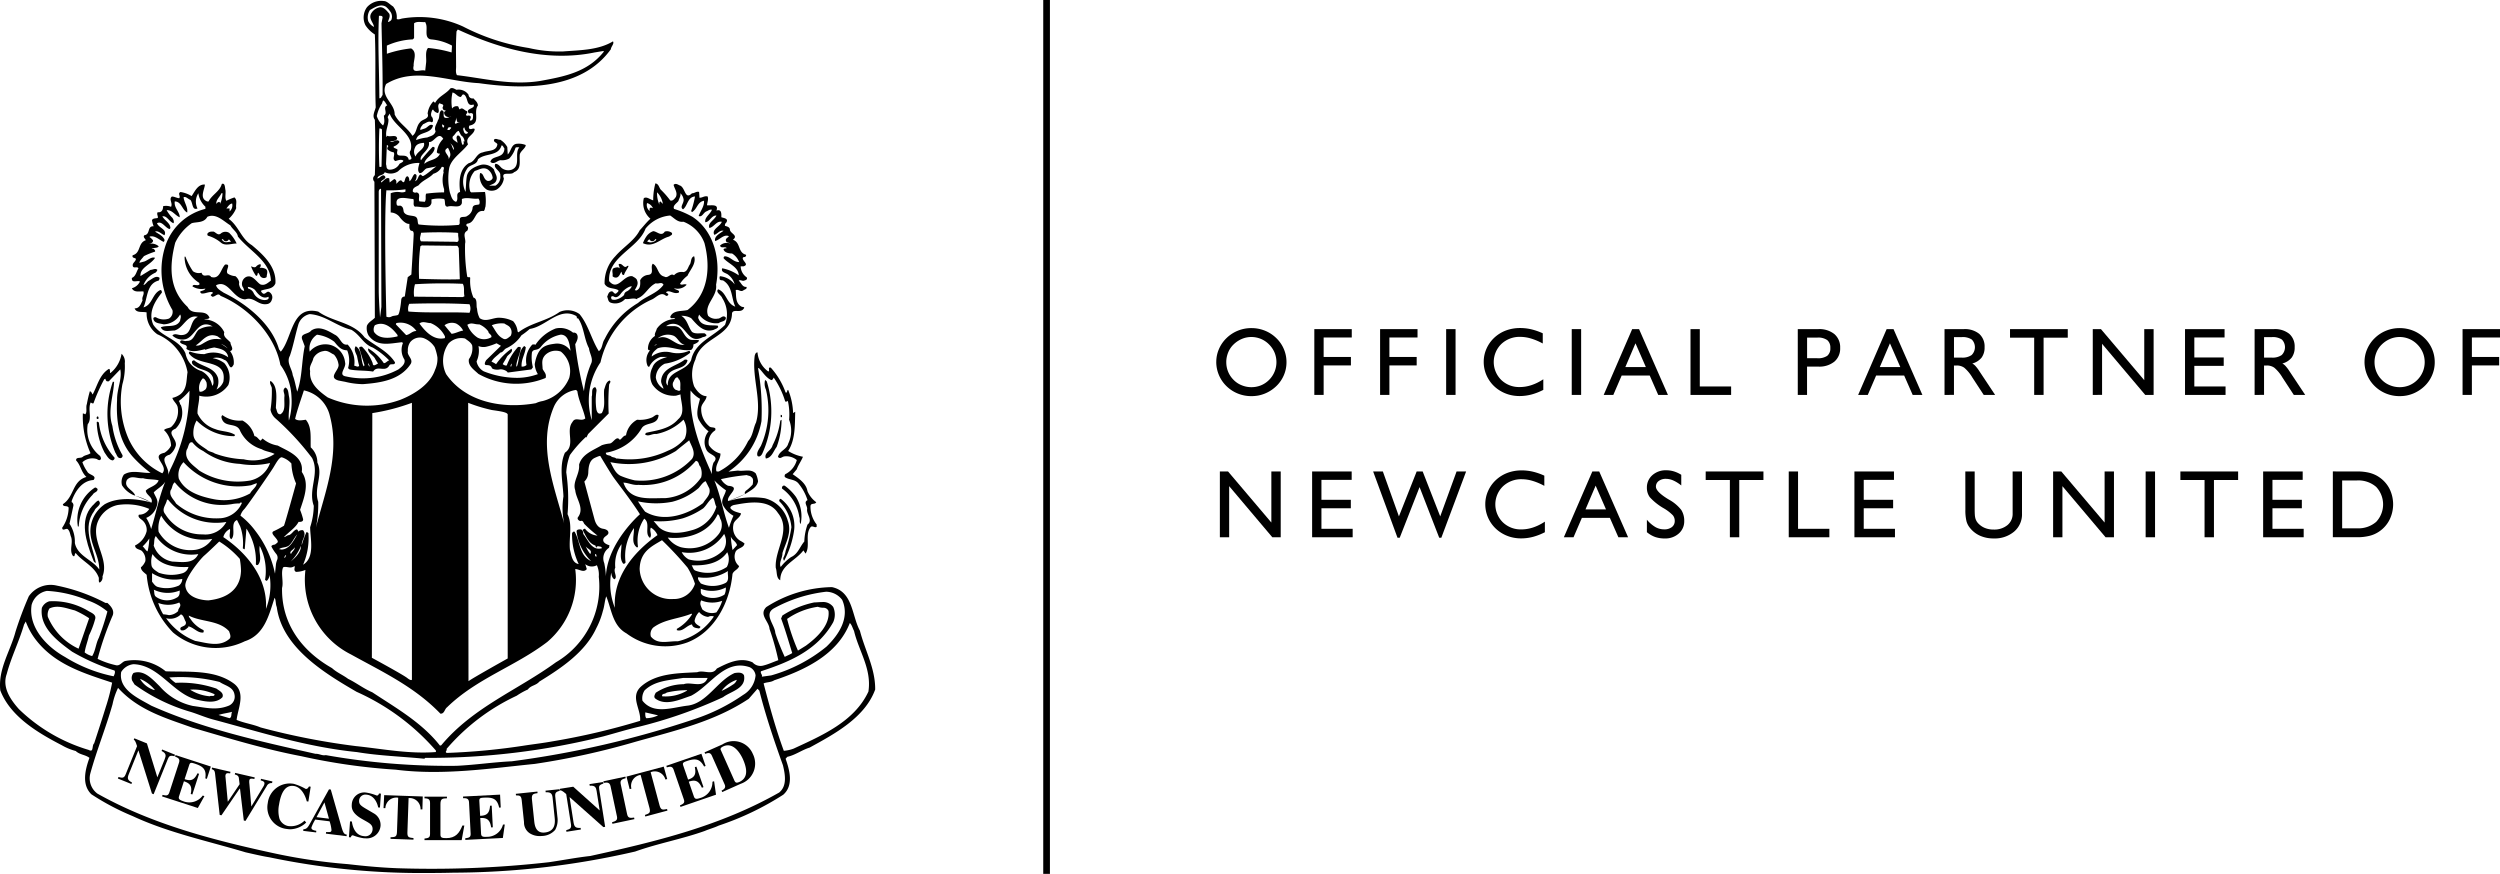 <svg id="Group_165737" data-name="Group 165737" xmlns="http://www.w3.org/2000/svg" xmlns:xlink="http://www.w3.org/1999/xlink" width="259.761" height="90.796" viewBox="0 0 259.761 90.796">
  <defs>
    <clipPath id="clip-path">
      <rect id="Rectangle_148698" data-name="Rectangle 148698" width="259.761" height="90.796" fill="none"/>
    </clipPath>
  </defs>
  <g id="Group_165737-2" data-name="Group 165737" clip-path="url(#clip-path)">
    <path id="Path_85821" data-name="Path 85821" d="M908.9,248.671a3.324,3.324,0,0,1,.276-1.319,3.5,3.5,0,0,1,.794-1.146,3.633,3.633,0,0,1,1.18-.767,3.689,3.689,0,0,1,1.39-.266,3.742,3.742,0,0,1,1.41.266,3.614,3.614,0,0,1,1.18.769,3.448,3.448,0,0,1,1.065,2.526,3.375,3.375,0,0,1-.276,1.336,3.425,3.425,0,0,1-.792,1.141,3.745,3.745,0,0,1-1.185.767,3.635,3.635,0,0,1-.672.2,3.969,3.969,0,0,1-.731.064,3.707,3.707,0,0,1-1.393-.266,3.6,3.6,0,0,1-1.18-.767,3.506,3.506,0,0,1-1.068-2.534m1.041.034a2.592,2.592,0,0,0,.193,1,2.551,2.551,0,0,0,.564.841,2.4,2.4,0,0,0,.838.56,2.661,2.661,0,0,0,2,.015,2.546,2.546,0,0,0,.855-.574,2.6,2.6,0,0,0,.562-.838,2.612,2.612,0,0,0,.007-1.989,2.636,2.636,0,0,0-.569-.848,2.561,2.561,0,0,0-1.852-.777,2.5,2.5,0,0,0-.982.2,2.812,2.812,0,0,0-.86.574,2.406,2.406,0,0,0-.562.836,2.78,2.78,0,0,0-.146.489,2.629,2.629,0,0,0-.049.518" transform="translate(-782.523 -211.082)"/>
    <path id="Path_85822" data-name="Path 85822" d="M982.161,252.78v-6.836h3.89v.87h-2.922v2.023h2.834v.879h-2.834v3.064Z" transform="translate(-845.597 -211.747)"/>
    <path id="Path_85823" data-name="Path 85823" d="M1031.314,252.78v-6.836h3.889v.87h-2.922v2.023h2.834v.879h-2.834v3.064Z" transform="translate(-887.916 -211.747)"/>
    <rect id="Rectangle_148694" data-name="Rectangle 148694" width="0.977" height="6.836" transform="translate(150.262 34.197)"/>
    <path id="Path_85824" data-name="Path 85824" d="M1114.935,250.492v1.1q-.3.152-.594.269a6.089,6.089,0,0,1-.633.21,4.842,4.842,0,0,1-1.231.161,4.035,4.035,0,0,1-1.119-.152,3.781,3.781,0,0,1-1.007-.459,3.522,3.522,0,0,1-1.187-1.278,3.462,3.462,0,0,1-.42-1.679,3.315,3.315,0,0,1,.279-1.332,3.488,3.488,0,0,1,.792-1.136,3.667,3.667,0,0,1,1.222-.77,4.2,4.2,0,0,1,1.51-.261,5.025,5.025,0,0,1,1.146.134,6.369,6.369,0,0,1,1.185.413v1.06a6.347,6.347,0,0,0-1.222-.518,3.935,3.935,0,0,0-1.109-.171,2.756,2.756,0,0,0-1.977.745,2.616,2.616,0,0,0-.015,3.721,2.662,2.662,0,0,0,1.933.748,3.729,3.729,0,0,0,.6-.049,3.958,3.958,0,0,0,.608-.149,4.855,4.855,0,0,0,.616-.252,5.6,5.6,0,0,0,.628-.362" transform="translate(-954.579 -211.081)"/>
    <rect id="Rectangle_148695" data-name="Rectangle 148695" width="0.977" height="6.836" transform="translate(163.31 34.197)"/>
    <path id="Path_85825" data-name="Path 85825" d="M1198.405,252.781l2.961-6.836h.713l3,6.836h-1.009l-.883-2.012h-2.915l-.867,2.013Zm2.249-2.893h2.132l-1.078-2.469Z" transform="translate(-1031.774 -211.748)"/>
    <path id="Path_85826" data-name="Path 85826" d="M1263.266,252.78v-6.836h.967V251.9h3.254v.879Z" transform="translate(-1087.616 -211.747)"/>
    <path id="Path_85827" data-name="Path 85827" d="M1343.437,252.78v-6.836h2.13a2.485,2.485,0,0,1,1.674.516,1.8,1.8,0,0,1,.6,1.439,1.779,1.779,0,0,1-.6,1.422,2.479,2.479,0,0,1-1.671.518H1344.4v2.942Zm.968-3.811h1.06a1.682,1.682,0,0,0,1.034-.252.979.979,0,0,0,.32-.818.99.99,0,0,0-.32-.814,1.635,1.635,0,0,0-1.034-.261h-1.06Z" transform="translate(-1156.64 -211.747)"/>
    <path id="Path_85828" data-name="Path 85828" d="M1388.548,252.781l2.961-6.836h.714l3,6.836h-1.009l-.883-2.012h-2.915l-.867,2.013Zm2.249-2.893h2.132l-1.078-2.469Z" transform="translate(-1195.478 -211.748)"/>
    <path id="Path_85829" data-name="Path 85829" d="M1453.094,252.78v-6.836h2a2.361,2.361,0,0,1,1.6.489,1.735,1.735,0,0,1,.562,1.383,1.762,1.762,0,0,1-.308,1.085,1.852,1.852,0,0,1-.972.616,1.192,1.192,0,0,1,.322.249,3.974,3.974,0,0,1,.391.513l1.661,2.5h-1.184l-1.173-1.793a4,4,0,0,0-.852-1.032,1.319,1.319,0,0,0-.774-.23h-.293v3.054Zm.982-3.875h.811a1.645,1.645,0,0,0,1.019-.266,1.138,1.138,0,0,0,.02-1.613,1.7,1.7,0,0,0-1.038-.252h-.811Z" transform="translate(-1251.049 -211.747)"/>
    <path id="Path_85830" data-name="Path 85830" d="M1504.547,252.78v-5.947h-2.511v-.889h6v.889h-2.512v5.947Z" transform="translate(-1293.186 -211.747)"/>
    <path id="Path_85831" data-name="Path 85831" d="M1563.874,252.78v-6.836h.85l4.5,5.307v-5.307h.973v6.836l-.872,0-4.484-5.31v5.308Z" transform="translate(-1346.426 -211.747)"/>
    <path id="Path_85832" data-name="Path 85832" d="M1632.813,252.78v-6.836h4.109v.87h-3.142v2.072h3.054v.879h-3.054V251.9h3.245v.879Z" transform="translate(-1405.78 -211.747)"/>
    <path id="Path_85833" data-name="Path 85833" d="M1684.812,252.78v-6.836h2a2.361,2.361,0,0,1,1.6.489,1.735,1.735,0,0,1,.562,1.383,1.763,1.763,0,0,1-.308,1.085,1.853,1.853,0,0,1-.972.616,1.192,1.192,0,0,1,.322.249,3.974,3.974,0,0,1,.391.513l1.661,2.5h-1.184l-1.173-1.793a4,4,0,0,0-.852-1.032,1.318,1.318,0,0,0-.774-.23h-.293v3.054Zm.982-3.875h.811a1.645,1.645,0,0,0,1.019-.266,1.139,1.139,0,0,0,.02-1.613,1.705,1.705,0,0,0-1.038-.252h-.811Z" transform="translate(-1450.548 -211.747)"/>
    <path id="Path_85834" data-name="Path 85834" d="M1766.952,248.671a3.323,3.323,0,0,1,.276-1.319,3.5,3.5,0,0,1,.794-1.146,3.635,3.635,0,0,1,1.18-.767,3.691,3.691,0,0,1,1.39-.266,3.741,3.741,0,0,1,1.41.266,3.612,3.612,0,0,1,1.18.769,3.448,3.448,0,0,1,1.065,2.526,3.376,3.376,0,0,1-.276,1.336,3.424,3.424,0,0,1-.792,1.141,3.747,3.747,0,0,1-1.185.767,3.639,3.639,0,0,1-.672.2,3.968,3.968,0,0,1-.73.064,3.708,3.708,0,0,1-1.393-.266,3.6,3.6,0,0,1-1.18-.767,3.506,3.506,0,0,1-1.068-2.534m1.041.034a2.592,2.592,0,0,0,.193,1,2.55,2.55,0,0,0,.564.841,2.4,2.4,0,0,0,.838.56,2.661,2.661,0,0,0,2,.015,2.544,2.544,0,0,0,.855-.574,2.6,2.6,0,0,0,.562-.838,2.612,2.612,0,0,0,.007-1.989,2.631,2.631,0,0,0-.569-.848,2.561,2.561,0,0,0-1.852-.777,2.5,2.5,0,0,0-.982.2,2.814,2.814,0,0,0-.86.574,2.409,2.409,0,0,0-.562.836,2.79,2.79,0,0,0-.146.489,2.629,2.629,0,0,0-.049.518" transform="translate(-1521.267 -211.082)"/>
    <path id="Path_85835" data-name="Path 85835" d="M1840.213,252.78v-6.836h3.89v.87h-2.922v2.023h2.834v.879h-2.834v3.064Z" transform="translate(-1584.342 -211.747)"/>
    <path id="Path_85836" data-name="Path 85836" d="M911.571,359.149v-6.836h.85l4.5,5.307v-5.307h.973v6.836l-.872,0-4.484-5.31v5.308Z" transform="translate(-784.822 -303.325)"/>
    <path id="Path_85837" data-name="Path 85837" d="M980.51,359.149v-6.836h4.11v.87h-3.142v2.072h3.054v.88h-3.054v2.135h3.245v.88Z" transform="translate(-844.175 -303.325)"/>
    <path id="Path_85838" data-name="Path 85838" d="M1028.643,359.195l-2.531-6.885h1.01l1.669,4.668,1.845-4.669h.623l1.823,4.67,1.7-4.669h.991l-2.575,6.885h-.22l-2.042-5.263-2.062,5.263Z" transform="translate(-883.437 -303.322)"/>
    <path id="Path_85839" data-name="Path 85839" d="M1116.108,356.86v1.1q-.3.152-.594.269a6.116,6.116,0,0,1-.633.21,4.844,4.844,0,0,1-1.231.161,4.039,4.039,0,0,1-1.119-.151,3.791,3.791,0,0,1-1.007-.459,3.521,3.521,0,0,1-1.187-1.278,3.462,3.462,0,0,1-.42-1.678,3.317,3.317,0,0,1,.279-1.332,3.486,3.486,0,0,1,.792-1.136,3.671,3.671,0,0,1,1.222-.77,4.2,4.2,0,0,1,1.51-.261,5.019,5.019,0,0,1,1.146.134,6.379,6.379,0,0,1,1.185.413v1.06a6.334,6.334,0,0,0-1.221-.518,3.933,3.933,0,0,0-1.109-.171,2.755,2.755,0,0,0-1.976.745,2.616,2.616,0,0,0-.015,3.721,2.663,2.663,0,0,0,1.933.748,3.73,3.73,0,0,0,.6-.049,3.98,3.98,0,0,0,.608-.149,4.821,4.821,0,0,0,.616-.252,5.568,5.568,0,0,0,.628-.362" transform="translate(-955.589 -302.659)"/>
    <path id="Path_85840" data-name="Path 85840" d="M1168.628,359.149l2.961-6.836h.714l3,6.836h-1.009l-.883-2.012H1170.5l-.867,2.013Zm2.249-2.893h2.132l-1.078-2.469Z" transform="translate(-1006.137 -303.326)"/>
    <path id="Path_85841" data-name="Path 85841" d="M1230.678,357.829v-1.29a3.459,3.459,0,0,0,.887.765,1.84,1.84,0,0,0,.907.237,1.26,1.26,0,0,0,.8-.235.774.774,0,0,0,.3-.645.912.912,0,0,0-.193-.579,4.345,4.345,0,0,0-.95-.731,5.953,5.953,0,0,1-1.451-1.156,1.629,1.629,0,0,1-.3-.98,1.686,1.686,0,0,1,.564-1.3,2.078,2.078,0,0,1,1.454-.513,2.733,2.733,0,0,1,.777.112,3.216,3.216,0,0,1,.777.357v1.109a3.71,3.71,0,0,0-.831-.52,1.919,1.919,0,0,0-.762-.169,1.191,1.191,0,0,0-.75.225.707.707,0,0,0-.291.586q0,.508,1.207,1.261l.147.088a4.188,4.188,0,0,1,1.283,1.075,2.078,2.078,0,0,1,.305,1.158,1.664,1.664,0,0,1-.568,1.29,2.088,2.088,0,0,1-1.455.513,3,3,0,0,1-1-.154,2.853,2.853,0,0,1-.857-.5" transform="translate(-1059.559 -302.538)"/>
    <path id="Path_85842" data-name="Path 85842" d="M1277.141,359.149V353.2h-2.512v-.889h6v.889h-2.512v5.947Z" transform="translate(-1097.4 -303.325)"/>
    <path id="Path_85843" data-name="Path 85843" d="M1336.68,359.149v-6.836h.967v5.957h3.254v.88Z" transform="translate(-1150.822 -303.325)"/>
    <path id="Path_85844" data-name="Path 85844" d="M1385.762,359.149v-6.836h4.11v.87h-3.142v2.072h3.054v.88h-3.054v2.135h3.245v.88Z" transform="translate(-1193.08 -303.325)"/>
    <path id="Path_85845" data-name="Path 85845" d="M1468.639,352.313h.972v3.924q0,.342.015.562a1.974,1.974,0,0,0,.054.367,1.231,1.231,0,0,0,.24.474,1.961,1.961,0,0,0,.713.528,2.354,2.354,0,0,0,.948.181,2.15,2.15,0,0,0,1.429-.457,1.5,1.5,0,0,0,.545-1.214v-4.363h.973v4.393a2.34,2.34,0,0,1-.819,1.854,3.128,3.128,0,0,1-2.128.711,3.431,3.431,0,0,1-1.4-.276,2.784,2.784,0,0,1-1.053-.809,1.868,1.868,0,0,1-.371-.711,4.779,4.779,0,0,1-.112-1.2Z" transform="translate(-1264.433 -303.326)"/>
    <path id="Path_85846" data-name="Path 85846" d="M1534.24,359.149v-6.836h.85l4.5,5.307v-5.307h.973v6.836l-.872,0-4.484-5.31v5.308Z" transform="translate(-1320.912 -303.325)"/>
    <rect id="Rectangle_148696" data-name="Rectangle 148696" width="0.977" height="6.836" transform="translate(222.942 48.987)"/>
    <path id="Path_85847" data-name="Path 85847" d="M1631.859,359.149V353.2h-2.512v-.889h6v.889h-2.512v5.947Z" transform="translate(-1402.796 -303.325)"/>
    <path id="Path_85848" data-name="Path 85848" d="M1691.186,359.149v-6.836h4.11v.87h-3.142v2.072h3.054v.88h-3.054v2.135h3.245v.88Z" transform="translate(-1456.036 -303.325)"/>
    <path id="Path_85849" data-name="Path 85849" d="M1745.8,352.312a5.125,5.125,0,0,1,1.3.142,3.462,3.462,0,0,1,.52.181,2.841,2.841,0,0,1,.482.269,3.241,3.241,0,0,1,1.07,1.2,3.633,3.633,0,0,1,0,3.24,3.229,3.229,0,0,1-1.07,1.209,3.1,3.1,0,0,1-.992.445,5.212,5.212,0,0,1-1.31.147h-2.511v-6.836Zm0,.933h-1.544v4.974h1.544a2.829,2.829,0,0,0,1.986-.664,2.652,2.652,0,0,0,0-3.643,2.822,2.822,0,0,0-1.989-.667" transform="translate(-1500.896 -303.325)"/>
    <rect id="Rectangle_148697" data-name="Rectangle 148697" width="0.695" height="90.796" transform="translate(108.397)"/>
    <path id="Path_85850" data-name="Path 85850" d="M171.5,536.586l.008-.019v0Z" transform="translate(-147.654 -461.959)"/>
    <path id="Path_85851" data-name="Path 85851" d="M618.976,456.607h0l.014-.006Z" transform="translate(-532.909 -393.114)"/>
    <path id="Path_85852" data-name="Path 85852" d="M559.65,522.279v0l-.006,0Z" transform="translate(-481.83 -449.653)"/>
    <path id="Path_85853" data-name="Path 85853" d="M88.153,514.228l0,0-.024-.01Z" transform="translate(-75.878 -442.717)"/>
    <path id="Path_85854" data-name="Path 85854" d="M67.491,578.14h0l-.021-.007Z" transform="translate(-58.093 -497.747)"/>
    <path id="Path_85855" data-name="Path 85855" d="M260.094,645.6v.023l0-.023Z" transform="translate(-223.929 -555.831)"/>
    <path id="Path_85856" data-name="Path 85856" d="M90.245,72.413h0l-.01,0h.01Zm-.023-.01c-1.461,3.126-4.9,4.575-7.774,5.91v0a3.824,3.824,0,0,1-1.006.223c-.838-2.28-1.482-4.629-2.1-7,.281-.144.759-.1,1.1-.327v0c3.045-1.022,6.555-2.6,7.857-5.951.2.157.291.539.439.822h0c.494,2.1,1.864,3.961,1.49,6.328Zm-8.795,6.153h0v0m-.432,4.294c-6.1,3.477-12.765,5.1-19.669,6.615-1.4.154-2.915.447-4.3.647a108.761,108.761,0,0,1-15.721.624c-1.782-.07-3.408-.224-5.144-.424a57.562,57.562,0,0,1-7.416-1.071c-6.439-1.383-12.919-3.049-18.622-6.257a1.975,1.975,0,0,1-.744-2.072v0c.67-2.449,1.624-4.762,2.314-7.211a7.288,7.288,0,0,1,.559-1.675l.018-.028.019.023c2.132,2.332,4.976,3.133,7.718,4.115h0c3.741,1.089,7.436,2.224,11.3,2.96h0a63.359,63.359,0,0,0,9.814,1.4c4.874.624,9.813-.135,14.445-.6A78,78,0,0,0,66.1,77.576c4.055-1.136,8.169-2.089,11.7-4.445h0l.893-1.024.014-.014.018.014.177.176,0,0v.01c.671,2.649,1.537,5.2,2.449,7.742v0c.223.913.452,2.123-.363,2.808m-71.78-4.4h0l0,.013,0,.008.007-.021A17.617,17.617,0,0,1,1.961,74.2C1.05,73.176.211,71.915.7,70.551v0c.465-1.753,1.288-3.377,1.8-5.135h0l.176-.315a7.1,7.1,0,0,0,1.188,2.075c2.007,2.472,4.989,3.344,7.787,4.277a20.406,20.406,0,0,1-.623,2.426l.023,0v0l-.023-.008c-.4,1.311-.822,2.6-1.245,3.889-.137.118-.133.364-.179.548a.292.292,0,0,1-.1.191.143.143,0,0,1-.069.015.5.5,0,0,1-.22-.071M2.478,65.4h0ZM11.7,71.436l-.021,0v0ZM4.954,64.616l0,0h0Zm.174-.887h0l0,0Zm.014.018c.85-.417,1.8,0,2.628.2h0a9.54,9.54,0,0,1,1.493.814l-1.1,3.164a6.357,6.357,0,0,1-3.194-3.316,1.211,1.211,0,0,1,.169-.863m-1.864-.329a2.02,2.02,0,0,1,1.583-1.494h.094a12.611,12.611,0,0,1,4.16.983,6.469,6.469,0,0,1,2.049,1.154,28.2,28.2,0,0,1-.894,2.742c-.311.6-.335,1.312-.689,1.89a2.125,2.125,0,0,1-.778-.377c.065-.559.331-1.2.443-1.759a9.408,9.408,0,0,0,.647-1.713c.135-.471-.4-.648-.689-.824A7.113,7.113,0,0,0,5.127,63a1.21,1.21,0,0,0-.778.689c-.265,2.048,1.672,3.472,3.138,4.544a21.973,21.973,0,0,0,4.409,1.96c.112.153,0,.419-.089.6a15.3,15.3,0,0,1-5.051-2.007c-1.961-1.09-3.808-3.1-3.478-5.363m68.108,8.832v0l.014.018a4.342,4.342,0,0,1-2.575.6h-.018l0-.013a.16.16,0,0,1,.023-.168.362.362,0,0,1,.144-.075.6.6,0,0,0,.307-.135l0,0,0,0a9.394,9.394,0,0,1,2.1-.247Zm4.734-.579a7.469,7.469,0,0,1-1.075.606l-.065.023.038-.056a3.277,3.277,0,0,1,1.5-1.08l.038-.009-.01.037a.874.874,0,0,1-.429.478Zm-9.077,2.9v-.028l.027,0,1.248.289.061.013-.056.028a2.98,2.98,0,0,1-1.169.271h-.009l0-.01c-.121-.144-.093-.414-.1-.568M16.076,72.194l-.023.037a2.613,2.613,0,0,1-1.48-1.127l-.019-.041.042.013a3.99,3.99,0,0,1,1.476,1.113l0,0m8.04,2.3-.018.041c-.089.187.01.508-.238.615h-.013l-1.067-.312-.069-.023.069-.019c.425-.135.871-.181,1.29-.293Zm-4.357-2.309.065,0a5.183,5.183,0,0,1,2.457.47l.014,0v.014a.153.153,0,0,1-.065.144.29.29,0,0,1-.144.028c-.1,0-.214-.023-.265.024l-.01.009-.01,0a4.541,4.541,0,0,1-1.992-.651Zm-7.17-1.82a1.709,1.709,0,0,1,1.289-.824c2.761.089,4.186,3.273,6.811,3.738.8.177,1.825.335,2.43-.312.176-.465-.382-.688-.624-.889a11.183,11.183,0,0,0-4.255-.6,3.732,3.732,0,0,1-.643-.558,16.415,16.415,0,0,1,5.233.47c.531.378,1.4.489,1.536,1.29a1.02,1.02,0,0,1-.558,1.158c-1.294.535-2.4.223-3.761.042a6.348,6.348,0,0,1-3.473-2.067c-.782-.759-1.624-1.718-2.7-1.359a.8.8,0,0,0-.135.8l.247.4a18.92,18.92,0,0,0,5.786,2.83c.736.22,1.537.578,2.36.8C27.1,76.6,31.8,78.134,37.1,78.67c2.206.377,4.766.465,6.991.689l.089-.089a74.7,74.7,0,0,0,18.5-2.23c1.312-.354,2.449-.712,3.785-1.024a48.264,48.264,0,0,0,8.659-3.049c.823-.624,2.43-.889,2.183-2.271-.177-.354-.647-.289-.977-.242-1.806.8-2.849,3.114-4.856,3.384-1.6.177-3.538.978-4.721-.511a1.5,1.5,0,0,1,.224-1.071c1.071-1.024,2.56-1.048,3.984-1.29h2.561c-.424,1.136-1.737.354-2.473.647a5.391,5.391,0,0,0-2.914.89c-.089.177-.247.424-.047.6,1.094.824,2.583.089,3.72-.288,2-1.024,3.473-3.874,6.1-2.961a1.073,1.073,0,0,1,.6.842,2.617,2.617,0,0,1-1.29,2.03,19.521,19.521,0,0,1-5.056,2.514,100.892,100.892,0,0,1-18.989,4.385c-1.889.089-3.807.378-5.744.47a73.051,73.051,0,0,1-13.579-1.112c-.358.089-.689-.159-1.071-.135-5.833-1.313-11.643-2.584-17.075-5.01-1.266-.736-3.409-1.624-3.115-3.472m26.093,2.089c-.893-.377-1.647-.977-2.518-1.4-.531-.4-1.159-.647-1.667-1.112-3.184-1.806-5.256-4.655-5.191-8.329.177-.642-.153-1.56.112-2.137a.415.415,0,0,1,.214-.05c.244,0,.536.124.787.008l.2-.092c.046.158-.154.447.135.6a2.547,2.547,0,0,0,.982-.205,8.678,8.678,0,0,0,4.716,8.776c3.207,1.778,6.592,3.338,9.31,6.163.42.024.42-.465.689-.665,3.091-3.007,7.1-4.25,10.418-6.792a8.449,8.449,0,0,0,2.9-7.569c.4,0,.89.423,1.2,0l-.158-.512a1.083,1.083,0,0,0,1.206.112,2.372,2.372,0,0,1,.2,1.2,9.116,9.116,0,0,1-4.455,8.887c-3.962,2.89-8.594,4.651-11.909,8.617L45.717,78c-1.872-2.4-4.609-3.939-7.035-5.545M29.734,58.227l-.134.268c-.112-.044,0-.178.044-.268ZM29,57.582c.268-.223.713-.134,1.024-.378.379-.334.512-.78.868-1.158-.378.646-.779,1.514-1.624,1.581Zm-.767-.211a4.262,4.262,0,0,0,.484.727.612.612,0,0,1,.1.549,1.967,1.967,0,0,0-.144.5c-.019.223-.1.982-.1.982a10.828,10.828,0,0,0-2.039-4.442A8.04,8.04,0,0,0,24.983,54.1a1.552,1.552,0,0,1,.4-.676c.354-.4,2.714-3.817,3.021-4.32s.6-1.067.875-1.067a2.2,2.2,0,0,1,1,.648,5.59,5.59,0,0,0,.484,2.071s-1.178,4.283-1.261,4.394a10.2,10.2,0,0,1-1.1.583c-.065.046-.2.143.051.451s.531.583.354.732-.243.191-.243.191-.451.033-.34.26m-.591,6.422c.2-3.117-1.914-5.767-4.43-7.459a1.293,1.293,0,0,1,.69-.845c.066.356-.179.845.134,1.069.534-.512-.156-1.67.6-2l.333.668a5.218,5.218,0,0,1,.268,2.27c.066.045.112.112.2.09l.179-2.138a6.2,6.2,0,0,1,.978,3.7c.045.112.134.112.223.066.467-.534.045-1.29.178-1.958a5.653,5.653,0,0,1,.556,3.517c.066.044.111.134.2.089a.942.942,0,0,0,.268-.6,6.673,6.673,0,0,1-.379,3.54m-2.593-3.9c-.033.424-.065,2.654-3.393,3.007h0c-.078,0-2.19-.022-2.386-1.485-.1-.777,1.546-2.812,1.965-3.17s1.555-1.462,1.555-1.462a9.392,9.392,0,0,1,2.137,1.805,7.441,7.441,0,0,1,.125,1.3m-1.192,7c-1.024.912-2.383.424-3.566.223a6.757,6.757,0,0,1-3.026-2.36,1.571,1.571,0,0,0,1.537-.4c.312.107.335.512.512.777.135.6-.8.378-.512.867.353.111.554-.131.777-.312V65.6c.558.112.959.711,1.537.647.089-.047.046-.154.046-.247a3.308,3.308,0,0,1-1.248-1c-.088-.177-.289-.312-.289-.512,1.336.69,3.1.447,4.186,1.624.065.224.246.559.046.783M16.442,63.17a2.859,2.859,0,0,0,2.182-.045l.089.156c.112.312-.221.446-.2.735a1.454,1.454,0,0,1-.958.423,4.335,4.335,0,0,0-.6-.089,4.615,4.615,0,0,1-.512-1.18m-.468-1.381a3.256,3.256,0,0,0,2.694.09c.022.311-.022.623-.334.756a1.957,1.957,0,0,1-2.137-.111c-.223-.178-.134-.49-.223-.735M15.8,60.076a4.392,4.392,0,0,0,3.139.6.857.857,0,0,1-.355.69,3.2,3.2,0,0,1-2.138.155c-.311-.066-.468-.334-.646-.556Zm.044-1.982c.87,1.225,2.338,1.4,3.741,1.337a.924.924,0,0,1-.6.646,3.977,3.977,0,0,1-2.493-.045c-.267-.178-.624-.378-.735-.69a2.368,2.368,0,0,1,.089-1.247m-.512-.289c-.133,0-.333-.378-.512-.512a4.25,4.25,0,0,0,.691-.823,6.474,6.474,0,0,1-.179,1.335M15.2,54.331A1.9,1.9,0,0,0,16.352,52.8c.045-.424-.245-.736-.378-1.114.356-.378.891-.623,1.2-1.113-.646,1.581-.979,3.339-1.469,4.92a4.167,4.167,0,0,0-.512-1.157m-4.364-1.38a3.377,3.377,0,0,0-1.381,3.383c.2,1.158.868,2.139.868,3.362-.69-1.024-2.271-1.4-2.538-2.761a3.4,3.4,0,0,0-.557-2c.134-.6.267-1.225.4-1.848a.387.387,0,0,0-.134-.378H7.447v-.134c.356-1,1.069-2.114,2.271-2.182.4-.49-.49-.512-.646-.868a4.129,4.129,0,0,1-.512-.979,1.531,1.531,0,0,1,1.493-.333c.089.044.178.133.311.111.223-.111.09-.29.044-.424A3.438,3.438,0,0,1,9.117,44.6c.467-.579,0-1.492.289-2.226.044-.089.156.134.312.044a17.631,17.631,0,0,1,1.113-2.493l.134-.045a.291.291,0,0,0,.155.268H11.3L12.5,38.9c.2,1.025-.357,2.048-.335,3.161-.111,2.227.178,4.342,1.715,6.012a13.136,13.136,0,0,0,1.759,1.58c-.869.066-1.915-.356-2.762.178a1.319,1.319,0,0,0-.2,1.113,2.663,2.663,0,0,0,1.313,1.069l.044-.044c-.244-.579-1.224-.8-.845-1.581.467-.534,1.046-.112,1.67-.178.512.156,1.113.089,1.625.223-.222.6-.957.667-1.336,1.068.044.49.779.668.6,1.247-1.492-.423-3.54-.624-4.92.2m6.812-5.188a1.757,1.757,0,0,0,.6-.846c.29-.735-1.092-1.425,0-1.848a2.31,2.31,0,0,0,.556-2.45c-.134-.111-.09-.311-.222-.423a6.331,6.331,0,0,0,1.113-1.069,18.621,18.621,0,0,1-2,8.193l-.221.556c.221-.779-1.092-1.758.177-2.114m1.625-10.531c-.667-1.492-2.449-1.648-3.339-2.962-.556-1.246.134-2.4.891-3.339,0-.112-.022-.267-.156-.267-.846.356-.824,1.559-1.758,1.8.445-.958.311-2.472,1.58-2.784a.411.411,0,0,0,.089-.289c-.377-.29-.8.155-1.157.334-.178.134-.311.378-.511.423a2.287,2.287,0,0,1,1.247-1.291.619.619,0,0,0,.2-.29c-.221-.2-.467,0-.711,0l-1.047.646c-.067-.891,1.069-1.18,1.514-1.893-.356-.156-.735.246-1.113.378l-.512.134c.022-.222.311-.467.468-.69a7.487,7.487,0,0,1,1.157-.468c.045-.133-.067-.2-.134-.289h-.222c.2-.156.623-.044.735-.267a1.135,1.135,0,0,0-1.024-.246c0-.022.512-.066.424-.4-.112-.089-.2-.245-.334-.289V25.1c.556-.134,1,.356,1.447.557a.261.261,0,0,0,.089-.223c-.177-.423-.623-.6-.979-.846.334-.134.646.245.979.378.29-.624-.579-.735-.779-1.247.512-.289.845.468,1.291.6.178-.066.066-.267.044-.377-.2-.378-.557-.557-.779-.936.468-.111.69.535,1.158.712.089-.133,0-.4-.112-.556a3.585,3.585,0,0,1-.6-.8c.579-.044.89.557,1.358.735.022-.557-.623-.979-.512-1.648.712.022.757.891,1.291,1.157.089-.556-.311-1.024-.378-1.58.222-.134.466.178.712.267.267.312.156,1.135.735.891a1.6,1.6,0,0,1,.089-1.581,2.343,2.343,0,0,0,.734,1.4v.222a5.871,5.871,0,0,0-4.073,3.607,8.07,8.07,0,0,0,.645,6.9.816.816,0,0,1-.356.891,1.61,1.61,0,0,1-1.358-.134c-.112-.022-.268,0-.268.134.066.512.667.49,1.069.6A2.033,2.033,0,0,0,18.712,33.2c.156.223.022.424,0,.646-.378.8-1.424.4-2,.69.267.579.956.312,1.4.334.98-.244,1.291-1.715,2.449-1.425-.957.423-.49,1.914-1.758,1.892-.311,0-.646-.222-.891.045a1.492,1.492,0,0,0,1.4.378c.957-.312,1.246-1.915,2.537-1.447.112.044.2.134.335.134a2.521,2.521,0,0,0-1.537.333c-.423.379-.512,1.225-1.247,1.158-.245.111-.623-.246-.69.133.178.335.891.178.646.69.534.446,1.358.179,1.936.045l.044.066a4.554,4.554,0,0,1,.936-.245c.512.112,1.135.2,1.38.78l.066.245a2.676,2.676,0,0,0-2.471-.334,4.246,4.246,0,0,1-1.514-.267.151.151,0,0,0-.044.267c1.046,1.336,3.94.424,3.517,2.872a1.572,1.572,0,0,1-.712.8,1.727,1.727,0,0,0,.156-1.2c-.4-1.157-1.67-1.135-2.472-1.826a.247.247,0,0,0-.222.111c-.089.356.356.49.557.646.556.289,1.358.289,1.625,1.069.022.245.134.623-.089.824A2.107,2.107,0,0,0,20.94,39.08a2.4,2.4,0,0,1-1.671-1.848m3.474-1.469a2.074,2.074,0,0,0-1.336.267c-.357.178-.691.49-1.069.379.667-.379,1.157-1.4,2.271-.936l.4.29c.022.044-.112-.022-.267,0m.912.957a6.571,6.571,0,0,0-.689-.468,1.718,1.718,0,0,1,.689.468m-2.582,3.117c.2.022.289.246.379.4.066.312.066.713-.246.846a.563.563,0,0,1-.468.134,1.448,1.448,0,0,1,.334-1.381m5.009,10.6a7.552,7.552,0,0,1-5.387-1.024c-.646-.579-1.6-1.135-1.291-2.16.2-.246.178-.891.6-.757a3.231,3.231,0,0,0,1.113.89,7.086,7.086,0,0,0,3.807,1.336,7.825,7.825,0,0,0,3.14-.09,2.788,2.788,0,0,1-1.982,1.8M22.008,52.35c-1.336-.29-2.806-.78-3.429-2.093a1.892,1.892,0,0,1,.49-1.714,7.628,7.628,0,0,0,7.012,2.4l.6-.222c0,.4-.511.69-.69,1.069a5.561,5.561,0,0,1-3.984.557m.823,2.026A6.355,6.355,0,0,1,18.29,52.84c-.222-.423-.757-.8-.556-1.381.2-.245.134-.6.423-.823a6.256,6.256,0,0,0,5.923,2.27,3.362,3.362,0,0,1,.8-.066c.066-.022.022-.112.134-.089h.134a2.622,2.622,0,0,1-2.316,1.625m-1.759,1.67a4.486,4.486,0,0,1-3.9-2.093c-.445-.534.09-.956.178-1.513h.112a6.36,6.36,0,0,0,6.055,2.316,2.464,2.464,0,0,1-2.45,1.29m-.467,2.048c-.468,1.047-1.67.824-2.694.78a2.489,2.489,0,0,1-1.937-1.67c.09-.312,0-.712.223-.98a4.472,4.472,0,0,0,4.408,1.87m-.468-.423a3.794,3.794,0,0,1-3.651-1.892,2.917,2.917,0,0,1,.268-1.67,5.086,5.086,0,0,0,5.3,2.405,2.494,2.494,0,0,1-1.915,1.157m10.487-.29c.022.313-.311.446-.379.713-.267-.289.268-.423.379-.713m.645-.133c.022.645-.579,1.225-1.069,1.625a4.789,4.789,0,0,0,1.069-1.625M21.54,23.05c.913-.4,1.67.445,2.4.891.2.4.713.69.779,1.157,1.2,1.514,3.362,2.538,3.429,4.586-.29.2-.645.579-1.113.378-.424-.289-.823-1.047-1.468-.757a.8.8,0,0,0-.379.98.925.925,0,0,1,.178.467c-.356-.066-.49-.445-.534-.735.089-.245-.134-.623-.378-.8a1.649,1.649,0,0,1-.8-.268c-.289-.334.446-1.024-.267-.935-.468.49-.534,1.559-1.447,1.291-.267-.445-.8.178-1-.445a1.048,1.048,0,0,1-.892-.156,7.009,7.009,0,0,1-.779-1.514H19.18a3.158,3.158,0,0,0,1.514,2.717l.044.155c-.2.245-.69-.111-.735.223a1.756,1.756,0,0,0,1.336.222c-.089.311-.845.178-.4.512.4.044.757-.223,1.157-.134v.134c-.089,0-.134.111-.2.156,0,.066.091.111.157.177.311.044.579-.467.867-.089,2.917,1.225,5.634,4.052,6.213,7.169a6.035,6.035,0,0,1,1.158,3.384,7.011,7.011,0,0,1-.269,2.4c-.111-.779.178-1.78,0-2.537-.066-.313-.044-.758-.378-.892-.355.29-.066.534-.089.892-.067.667.178,1.536-.423,1.892-.378,0-.334-.4-.468-.646.022-.846.267-2.27-.556-2.827-.155.221.09.512.134.734a12.438,12.438,0,0,1-.134,2.271,1.571,1.571,0,0,0,.512.891,27.906,27.906,0,0,1,3.807,4.119c.824,1.624-.446,3.251.177,4.965a7.674,7.674,0,0,1-.378,2.227c0,1.157.534,3.139-.735,3.895a6.955,6.955,0,0,0,.555-3.294c-.089-.023-.155-.179-.222-.045a9.2,9.2,0,0,0-.468,1.292c-.044-.558.558-1,.135-1.537a.6.6,0,0,0-.508.151c0,.006,0,.008,0,0l0,0c0-.032-.042-.2-.139-.241-.334.067-.511.512-.824.6-.2,0-.334.2-.512.2.49-.533,1.18-.934,1.515-1.579.222.021.512-.023.468-.291a7.1,7.1,0,0,0-.312-.957c.4-1.224,1.024-2.716.177-3.94.223-1.6-1.446-2.161-2.493-2.739a3.213,3.213,0,0,1-1.581-.735l-.2.223c-.221-.112-.356-.445-.645-.467a2.5,2.5,0,0,0-1.247-1.626,2.965,2.965,0,0,1-2.071-.556c-.155.089-.111.29-.066.379.334.978,1.559.311,1.914,1.291a3.641,3.641,0,0,0,2.227,1.87c.4.245.913.267,1.336.49a4.062,4.062,0,0,1-3.206.557,10.016,10.016,0,0,1-3.006-.6c-.245-.178-.6-.178-.823-.4-.556-.4-1.359-.8-1.4-1.581a2.568,2.568,0,0,1,.334-1.447,5.463,5.463,0,0,0,3.9,1.626c.022-.045.112-.067.09-.135-.6-.4-1.4-.333-2.049-.6a3.033,3.033,0,0,1-1.848-1.624c-.022-.646.2-1.2.178-1.849a2.779,2.779,0,0,0,3.027-1.113,2.3,2.3,0,0,0-.422-2.27,2.74,2.74,0,0,0-1.2-.512,1.463,1.463,0,0,1,1.2.177c.512.09.534,1.336.979.468a1.931,1.931,0,0,0-.378-1.38c.49-.156.022-.6.044-.892-.29-.355-.8-.579-.645-1.068a2.36,2.36,0,0,0-2.093-1.336c.178-.089.423.022.556-.177-.424-1.024-1.759-.09-2.271-1.114-1.958-1.826-1.914-4.252-1.291-6.678a5.125,5.125,0,0,1,1.715-2.027c.512-.155,1.269,0,1.625-.667M23.01,20.6h.111a3.268,3.268,0,0,1-.245,1.113c-.044.09.09-.222-.089-.177-.134-.067-.246.088-.29.177-.112-.378.356-.735.512-1.113m1.113,1.069a.834.834,0,0,1-.267.824v-.312h-.334c.155-.178.334-.49.6-.512m3.762,9.685s.2.345-.422.345a1.317,1.317,0,0,1-1.121-.755.833.833,0,0,0-.55-.435l-.044-.178a1.276,1.276,0,0,1,.744.312c.195.259.716,1.057,1.392.712m2.227,6.168c.356-1.024.557-2.138.869-3.206a1.593,1.593,0,0,1,1.2-1.158c1.624.112,2.8,1.269,4.318,1.625.936.534,1.247,1.492,2.227,1.848a7.757,7.757,0,0,1,1.714,1.336c-.223.066-.334.29-.557.29a5.084,5.084,0,0,0-1.625-1.537c-.089.468.579.713.735,1.113l.29.468c-.157.044-.534.4-.557-.044a4.936,4.936,0,0,0-1.114-1.715c-.111,0-.268,0-.29.134l.556,1.8-.089.112c-.333-.623-.133-1.67-.823-2.092-.246.334.022.712.133,1.024.067.333.134.689.222,1-.111.2-.333.022-.512,0a2.654,2.654,0,0,0-.689-2.2c-.668.134-.735-.758-1.336-1.024-.713-.423-1.649-.979-2.45-.423-.312.423-1.246.245-.891,1.025l.223.6c-.335,1.6-.246,3.205-.78,4.72-.156-.534-.244-1.158-.467-1.715-.066-.667-.668-1.291-.312-1.981m8.149.735a1.187,1.187,0,0,1,.178.378c-.067-.067-.222-.223-.178-.378m-3.985,5.454c1.091,4.075-.49,7.9-1.447,11.645a11.919,11.919,0,0,0,.245-2.694c-.49-1.425.534-2.761-.089-4.075a2.147,2.147,0,0,0-.69-1.581c-.044-1,.134-2.114-.512-2.871-.356.044-.823.156-1.113-.089.246-1.024.6-1.983.913-2.962a3.53,3.53,0,0,1,2.694,2.627M42.8,42.377V71.142s-.055.172-.488-.172-3.673-2.1-3.673-2.1l.046-25.423A21.047,21.047,0,0,0,42.8,42.377M32.56,37.745a1.412,1.412,0,0,1,1.025-.735c.468-.134.779.222,1.113.355a1.916,1.916,0,0,1,.468.98c.178.6-1.157,1.38,0,1.714.222.045.445.09.69.134a8.208,8.208,0,0,0,1.848.245c1.826-.134,3.873-.423,4.964-2.092.312-.512-.4-.869-.289-1.336a1.449,1.449,0,0,1,.245-.936,1.287,1.287,0,0,1,1.381-.423,2.4,2.4,0,0,1,1.157.935,5.36,5.36,0,0,1,.289,1.069,2.734,2.734,0,0,1-.245,1.291c-.512,1.537-2.2,2.56-3.606,3.117a10.159,10.159,0,0,1-7.548-.245c-.914-.645-1.959-1.469-1.826-2.738-.134-.534.245-.868.333-1.335m8.573-3.518.044-.133a2.015,2.015,0,0,1,2.092.823c-.467,0-.645.356-1.068.423Zm.177,1.247c-.845.2-1.914.312-2.449-.467a.843.843,0,0,1,.089-.69c.958-.468,1.781.246,2.36,1.024Zm-2.715-33.6c-.356.557.222,1,.267,1.447a1.3,1.3,0,0,1-.6-.6,1.407,1.407,0,0,1,.178-1.157c.49-.268,1.091-.69,1.67-.334a2.554,2.554,0,0,1,.512.6.9.9,0,0,1,.044.757.573.573,0,0,1-.356.223c.066-.29.268-.557.134-.869-.246-.29-.534-.668-.935-.668a1.3,1.3,0,0,0-.913.6m4.43,2.606V2.946c.311-.245.779-.089,1.157-.133l.09.222c.177.534-.222,1.469.512,1.581a5.51,5.51,0,0,1,2.181.645l-.044.712a12.528,12.528,0,0,0-2.449-.467c-.334.4-.134,1.112-.2,1.558l-.09.8c-.467-.179-1.424.423-1.2-.512-.044-.534.424-1.4-.268-1.8a11.745,11.745,0,0,0-2.516.557V5.261a7.251,7.251,0,0,1,2.694-.645Zm4.364,2.827c0-1.157-.044-2.138.044-3.517l.133-.2c4.32,2,9.263,3.407,14.226,2.382l.936-.156v.09c-1.692,2.137-4.163,2.582-6.59,3.027-3.05.49-5.789-.267-8.661-.6C47.3,8,47.411,7.71,47.389,7.309M39.751,10.4c-.111.112-.133.356-.333.334-.022-3.095-.177-5.767-.044-8.571.156,0,.378-.022.378.178l-.111.6c.044,2.494.134,4.9.111,7.458m.49,1.069c-.534.2.112.8-.355,1.069.022.378.134.69-.089,1.024a2.114,2.114,0,0,1-.647-.98,3.557,3.557,0,0,1,.534-1.291l.113-.334c.222.067.289.356.444.512m.246.846c.445,1.358,2.6,2.16,2.182,3.829-.356.4.489.957-.2.979-.178-.891-1.492.09-1.158-1.024-.089-.178-.489-.156-.4-.356a1.12,1.12,0,0,0,.6-.468c-.245-.468-.712.2-.978-.089.066,0,.6.044.734-.246-.044-.511-.712-.134-1.025-.311l-.089.133c-.156-.712.268-1.268.2-1.892-.178-.222.09-.378.134-.557m.421,4.035c.177.289-.222.711.177.912.247-.069.582-.223.824-.046-.023.177-.266.223-.4.335a1.148,1.148,0,0,1-1.112.6c-.312-.112-.2-.335-.289-.558l.089-2c.065,0,.089.065.153.113a.441.441,0,0,0-.112.312,1.175,1.175,0,0,0,.67.335m-1.489-2.477c.112,0,.267.023.267.156.022,1.225-.022,2.628-.044,3.785-.044.089-.133.044-.222.044a39.842,39.842,0,0,1,0-3.985m.208,18.531L39.489,33.5s-.137-1.846-.137-2.837V20.446s0-.307.24-.307Zm3.956-14.947c-.066.312-.268.757,0,1.047.333.044.468-.378.757-.49l1-.2c-.446.289-.868.735-1.336.979-.157.09-.2-.133-.335-.133-.266.155-.2.579-.556.69a.881.881,0,0,0,.156-.646c-.066-.044-.112-.134-.2-.09-.245.223-.245.535-.512.736-.066-.134,0-.4-.222-.512-.378.044-.178,1.024-.645.423-.246-.022-.356.29-.557.356.089-.066.089-.445-.179-.49l-.467.356-.044-.423c-.356-.156-.579.29-.846.423-.134-.245.8-.4.29-.735-.29-.044-.424.312-.691.312.135-.423.647-.268.78-.646a1.393,1.393,0,0,0,1.381-.089,2.947,2.947,0,0,1,2.226-.868m-.468-1.581c.134-.4.556-.489.936-.511.156.645-.736.89-.868,1.425a.888.888,0,0,1-.067-.914m1.871-2.315c-.312-.246-.558.222-.846.311l-.468.156c-.044-.222.156-.423.291-.6.267-.09.578-.4.868-.2.245-.022.133-.334.111-.468-.245-.222-.155-.512-.044-.779l.09-.089a.742.742,0,0,0,.511.378c.269-.267-.177-.734.178-1.024.179.134.512.066.312.423a.311.311,0,0,0,.156.312h.133c.046.134-.133.112-.133.222a.457.457,0,0,0,.356.468.561.561,0,0,0,.2,0,1.705,1.705,0,0,1,.181-.088.415.415,0,0,1-.181.088.575.575,0,0,1-.465.09c-.333-.155.09-.735-.378-.779-.312.267-.135.779-.357,1.024-.089.378-.445.712-.244,1.157-.112.445-.512.49-.869.645a4.671,4.671,0,0,0-1.157.268c.156-.935,1.515-.534,1.759-1.514m2.026-3.429c.334.066.511.445.845.467.156-.089.134-.333.357-.245.445.29.2,1.291.978,1.024.269.467-.956.378-.467.935.156-.045.378-.09.423.133-.022.223.044.534-.222.6h-.112c0-.178.245-.4-.045-.512-.2-.044-.267.112-.356-.09.023-.111.222-.222.09-.378-.245-.044-.468-.467-.735-.177-.156-.09-.066-.356-.29-.334a.572.572,0,0,0-.512.245,4.244,4.244,0,0,1,.045-1.67m1.447,4.3c-.245,0-.267-.268-.334-.446,0-.089.021-.245.134-.2a.537.537,0,0,0,.333.468c.067.133-.089.133-.133.178m-1.208-1.144a2.429,2.429,0,0,0,.169-.57.993.993,0,0,0,.106.492s.22-.008.295-.014a1.077,1.077,0,0,0-.479.206Zm.829,2.3c-.245-.245-.066-.868-.512-1-.289.2-.022.512-.044.78-.2-.223-.645-.334-.467-.69.222-.134.312-.49.6-.556l.245.467a.776.776,0,0,1,.356.646l-.089-.044c-.024.133.089.267-.091.4m-1.336-.178a.78.78,0,0,1,.424.69c-.223-.2-.156-.512-.424-.69m-.133-1.67c.089.022.2-.023.267.044-.022.112-.134.156-.178.244h-.2c-.044-.133.089-.2.112-.289m.133,3.05-.133.289c.111-.468-.779-.846-.066-1.2.133.29.333.6.2.914M45.9,17.862c.446-.022.066.356.2.557a2.964,2.964,0,0,0,.044,1.759v.334a15.115,15.115,0,0,0-1.87.134c-.112.311.044.556-.134.845l-.557-.044c-.177-.29.2-.823-.312-.935a.315.315,0,0,1-.378-.09c-.044-.4.334-.489.6-.645.422-.534,1.091-.713,1.536-1.2a1.363,1.363,0,0,0,.868-.712m.058-4.429.207.155s-.052.285-.156.156a.381.381,0,0,1-.051-.311m-1.016,2.359a18.083,18.083,0,0,0-1.2,1.38c-.267-.579,1-1.024.824-1.892.556.067.979-1.18,1.492-.334a2.3,2.3,0,0,0-.668,1.4.332.332,0,0,0,.333.134c-.311.712-1.134.6-1.624,1.069.022-.646,1.024-.936,1.069-1.671a.194.194,0,0,0-.223-.089m3.05,5.833V21.2c.534-.223,1.157.044,1.715-.045a.6.6,0,0,1,.089.6c-.245.089-.6,0-.69.334a1.04,1.04,0,0,1-.556.867c-.245.223-.8-.066-.779.424-.044.178.066.4-.111.512a21.657,21.657,0,0,1-4.163-.045c-.179-.222.022-.712-.424-.846-.378-.111-.89-.044-1.113-.445-.066-.222-.022-.467-.267-.623-.135-.112-.379.066-.468-.134-.245-1.091,1.18-.6,1.715-.6.133.245-.089.623.177.8.556-.066,1.492.378,1.715-.378v-.378a3.238,3.238,0,0,1,1.313-.044c.179.245-.044.779.356.8.467-.2,1.313.245,1.492-.378m.512-3.518c.29-.534,1.024-.378,1.157-1.024.735-.69,2.115-.267,2.45-1.447.177,0,.177.2.29.29a.774.774,0,0,1-.246.645c-.378.334-1.091.246-1.2.78.4.333.69-.156,1.069-.179a1.534,1.534,0,0,0,.891-.177,2.815,2.815,0,0,0,.646-1.114c.111-.089.267-.044.4-.044-.557.646.2,1.915-.779,2.316a1.108,1.108,0,0,1-1.069-.178c-.2-.2-.379-.445-.646-.423-.267.467.579.713.512,1.2a1.033,1.033,0,0,1-.512,1.069h-.645c.222-.134.6-.178.734-.512.2-.445-.155-.779-.222-1.157a1.377,1.377,0,0,0-1.291-.512c-.624.156-1.4.49-1.537,1.2-.09.512-.09,1.2-.134,1.625a2.364,2.364,0,0,1,.134-2.361m-.424,11.912c.223.356.066.891.179,1.291l-.179.089-5.053-.044a3.164,3.164,0,0,1,.089-1.291,46.534,46.534,0,0,1,4.964-.044m-4.408-3.9.156-.09,3.7.044.135.223.111,3.25c-1.157.045-2.738,0-4.23-.044a18.882,18.882,0,0,1,.133-3.384m3.629-.467-3.562-.045c-.222-.268-.022-.6,0-.891a36,36,0,0,1,3.784,0l.09.089c-.09.29.268.98-.312.847m-5.865-2.678c.242.34.685.852,1.094.819v.409s.069.307.205.307.242.07.242.345-.242,4.2-.242,4.2l-.377.274-.307,2.016s-.34-.038-.372.372-.172,1.471-.344,1.542-.443.069-.615.135a.588.588,0,0,1-.581.038s-.274-10.153,0-13.129a11.186,11.186,0,0,0,1.983-.1v.242a.892.892,0,0,1-.48.065,1.893,1.893,0,0,0-1.056.1V22.6a1.262,1.262,0,0,1,.852.378m7.334,9.156a1.032,1.032,0,0,1,0,.891c-2.026-.112-4.274.044-6.344-.134a1.136,1.136,0,0,1,.089-.8c2.138-.067,4.274-.067,6.256.044m1.024,2.092a2.308,2.308,0,0,1,.935.735c0,.246.4.334.312.6a1.473,1.473,0,0,1-1.425.045,2.77,2.77,0,0,1-1.069-1.336c.468-.289.713-.022,1.247-.044m2.606-.089c.2.155.511.222.645.512a.805.805,0,0,1,0,.779c-.246.178-.49.468-.8.267-.6-.311-.779-.867-1.157-1.38a2.665,2.665,0,0,1,1.314-.178m1.771,1.224a7.909,7.909,0,0,0,.857-.66c1.71-.252,3.076-2.347,4.853-1.332l.047.133c0,.045-.021.112.046.133l.043-.09c.661.9.639,2.171,1.169,3.164.054.556.487,1.1.206,1.622a10.223,10.223,0,0,0-.73,2.841,36.228,36.228,0,0,1-.909-4.883c.173-.316.388-.719.16-1.072a.39.39,0,0,0-.381-.128,2.092,2.092,0,0,0-1.811-.435,4.511,4.511,0,0,0-2.109,1.706c-.067-.088-.222-.04-.312-.039a2.4,2.4,0,0,0-.607,2.126.643.643,0,0,1-.509.165c-.058-.756.378-1.3.432-2.011l-.159-.131c-.592.522-.488,1.388-.742,2.084l-.088.069c.011-.647.4-1.277.478-1.968-.068-.111-.18-.087-.291-.085a6.054,6.054,0,0,0-1.169,1.913c-.111.068-.313-.039-.425-.126.129-.224.281-.473.41-.7.085-.291.748-.525.5-.9a6.436,6.436,0,0,0-1.6,1.608,2,2,0,0,0-.473-.259c.195-.4.612-.634.919-.95.289-.028.351-.3.593-.434a3.762,3.762,0,0,0,1.6-1.364m-.992,2.94a1.439,1.439,0,0,1-.09.334c-.111-.067-.022-.246.09-.334m-3.462-1.814a1.361,1.361,0,0,0,.8.065,6.1,6.1,0,0,0,1.067-.358l.455.261L50.521,37.94s-.353.517.033.517.484.13.55.293.549.223.81.159.773.13.838.325l2.458-.325.163-.223a4.119,4.119,0,0,1-.1-1.551c.163-.424.549-.1.935-.582a3.406,3.406,0,0,1,2.072-1.261c.68.033.87.68,1,1.68a1.679,1.679,0,0,0-1.55-.744c-1.006.13-1.844.26-2.17,2.132a2.228,2.228,0,0,0,.326,1.038,6.417,6.417,0,0,1-2.133.386,9.472,9.472,0,0,1-3.491-.679,1.486,1.486,0,0,1-.744-1.034,2.655,2.655,0,0,0,.2-1.583m-3.53-2.171a1.28,1.28,0,0,1,1.2-.178,1.672,1.672,0,0,1,.735.735c-.378.044-.779.29-1.2.334Zm.044,1.157v.178c-1.157.29-2.048-.69-2.649-1.514.333-.29.779-.044,1.158-.044a2.82,2.82,0,0,1,1.491,1.38m6.52,8.1V68.94S49.1,70.979,48.678,71.3l-.033-28.923a16.283,16.283,0,0,0,2.458.749c.861.125,1.573.219,1.648.452m-6.386-4.164a3.137,3.137,0,0,1,.245-3.206,1.82,1.82,0,0,1,1.714-.512c.245.2.6.378.735.714a1.886,1.886,0,0,1-.334,1.424c-.134.69.534,1.113.98,1.537a8.041,8.041,0,0,0,6.99.423c.111-.445-.155-.6-.312-.935-.022-.579-.156-.98.268-1.447a1.558,1.558,0,0,1,1.625-.356,2.628,2.628,0,0,1,.868,2.738,4.057,4.057,0,0,1-2.761,2.4,2.612,2.612,0,0,0-.712.222c-3.473.624-7.3-.111-9.305-3.005M58.7,47.562c-.646,1.4-.2,3.184-.156,4.542a7.826,7.826,0,0,0,.076,2.815c-1.049-3.956-2.81-8.145-1.034-12.21a2.97,2.97,0,0,1,2.271-1.67l.134.134c.134,1,.623,1.848.824,2.827-.446.378-1.024-.222-1.336.378-.736.913.355,2.426-.78,3.183m2.628,10.531a4.315,4.315,0,0,1-.512-.89c.111.356.8.423.512.89m.645.09v.178c-.066.022-.089-.044-.134-.09v-.178c.067-.022.09.045.134.09m.423-20.015a9.465,9.465,0,0,1,5.276-6.5c.49-.178.98-.913,1.537-.4a.258.258,0,0,0,.222-.089c.044-.2-.178-.156-.222-.29.334-.312.779.245,1.291.044.089-.022.044-.112.044-.178-.156-.134-.355-.111-.512-.289a1.261,1.261,0,0,0,1.314-.357c-.246-.155-.49.112-.691-.089a3.1,3.1,0,0,1,.78-.846c.289-.645.935-1.268.69-2.026-.357.112-.29.557-.424.824-.222.289-.245.757-.69.824a1.044,1.044,0,0,0-.98.333c-.355-.289-.624.378-1,.134-.714-.156-.623-1.047-1.2-1.336-.313.333.222,1.068-.468,1.157a1.04,1.04,0,0,0-.847.557c.023.423.045.891-.4,1.069l-.157-.044c.157-.29.4-.6.245-.98-.044-.245-.334-.356-.512-.467-.935-.112-1.491,1.6-2.4.512-.155-2.561,3.006-3.362,3.785-5.456a3.674,3.674,0,0,1,2.56-1.358c.423.268.779.735,1.381.646a3.776,3.776,0,0,1,2.182,2.226c.646,2.494.423,5.3-1.759,6.946-.645.156-1.514,0-1.8.713.067.289.378,0,.513.222a2.365,2.365,0,0,0-1.916,1.024c-.044.245-.267.49-.178.735a1.594,1.594,0,0,0-.734,1.381.225.225,0,0,0,.221.111,1.538,1.538,0,0,0-.267,1.6c.045.066.09.134.178.112a1.951,1.951,0,0,1,1.2-1.024h.689c-.6.178-1.335.423-1.558,1.113a1.888,1.888,0,0,0,0,1.759,2.691,2.691,0,0,0,2.45,1.157l.467-.134c.045.869.534,1.937-.244,2.583-.869,1-2.115,1.135-3.295,1.4-.045.044-.134.088-.134.178.334.268.734-.112,1.157-.044a5.563,5.563,0,0,0,2.828-1.492,2.176,2.176,0,0,1,.133,1.959A4.317,4.317,0,0,1,69.43,47.34a9.22,9.22,0,0,1-5.277.824h-.133c-.089-.112-.311-.112-.468-.178-.155-.222-.623-.067-.6-.424a5.287,5.287,0,0,0,3.719-2.538c.423-.689,1.67-.267,1.759-1.358-.246-.177-.468.156-.714.246a3.226,3.226,0,0,1-1.514.222,2.245,2.245,0,0,0-1.157,1.625c-.29.022-.424.356-.646.467-.334-.489-.667.312-1.024.378a3.647,3.647,0,0,0-.845.178c-.846.512-2.071.914-2.36,2.027.09.978-.713,1.781-.4,2.649.089.936,1,1.892.267,2.828-.089.2.134.356.268.378.289-.112.311.178.423.311a14,14,0,0,0,1.359,1.2,1.769,1.769,0,0,1-1.313-.735c-.067.066-.223.066-.223.178.334.579.6,1.358,1.291,1.581.09.066.023.2.134.222.044-.245.334-.09.468-.09.044.066.112.09.089.156-1.047.29-1.425-.845-1.937-1.492a.468.468,0,0,0-.222-.468c-.2,0-.423,0-.468.178a5.112,5.112,0,0,0,1.515,3.118c-1.247-.557-1.135-2.049-1.715-3.05-.133-.067-.245.089-.267.178a7.179,7.179,0,0,0,.69,3.183c-.712-.133-.758-.957-.913-1.514-.112-1.292.29-2.538-.245-3.674a18.917,18.917,0,0,0-.135-4.341,6.118,6.118,0,0,1,.379-1.8,13.265,13.265,0,0,1,1.648-1.87l.066.044.178-.356,2.138-2.137a22.158,22.158,0,0,1,.044-2.962c0-.156.267-.334.045-.468-.379.156-.424.6-.557.936-.089.868.178,1.714-.245,2.449-.334.156-.468-.022-.557-.334a6.275,6.275,0,0,1,0-1.936.514.514,0,0,0-.134-.424c-.467.112-.244.668-.356.98v2.449a7.025,7.025,0,0,1,.913-6.011m2.75-7.373a.444.444,0,0,0-.3.382,1.756,1.756,0,0,1-.935.5c-.431,0-.374-.064-.41-.216s.15-.193.258-.129.367.215.734-.28.951-.822,1.154-.766a1.2,1.2,0,0,1-.5.508m2.348-8.569v.223a.79.79,0,0,1-.267-.824.916.916,0,0,1,.6.512c.044.089-.268-.178-.335.089m.779-1.714a2.131,2.131,0,0,1,.6,1.2l-.266-.267-.134.178c.066.044.022.134.044.178a2.917,2.917,0,0,1-.246-1.291M68.316,35.7a1.651,1.651,0,0,1,1.626-.311c.489.177.645.891,1.2.935-.934.267-1.714-1.225-2.828-.624m-.355.758.178-.134h.133ZM70.7,41.04c-.134.2-.334,0-.467,0a.653.653,0,0,1-.29-.8c.111-.155.155-.4.334-.49.222-.089.2.2.311.223.179.311.066.712.112,1.069m-.2-19.659c.066-.246.246-.468.2-.78a1.139,1.139,0,0,1,.312.557c.133.446-.446.846-.044,1.114.489-.357.467-1.292,1.246-1.336a9.569,9.569,0,0,1-.4,1.515l.089.111c.556-.334.556-1.069,1.248-1.18.044.579-.379,1.069-.556,1.58.355.156.467-.311.779-.467.2-.067.356-.246.6-.178-.178.467-.8.8-.689,1.291.445,0,.645-.735,1.157-.69-.223.49-.936.757-.735,1.291.489-.089.735-.757,1.291-.645-.135.467-1.091.778-.78,1.358.334-.09.557-.512.958-.423-.335.267-1,.556-.868,1.069.489-.134.891-.736,1.425-.512-.067.156-.357.222-.312.467s.312.179.467.312a.994.994,0,0,0-1.069.2c.089.356.512.044.691.268-.112.044-.268,0-.334.134.111.333.534.423.89.423a1.807,1.807,0,0,1,.736.89c-.624,0-.892-.556-1.47-.6-.133,0-.2.2-.089.268.512.534,1.493.868,1.515,1.714a4.366,4.366,0,0,0-1.715-.735c-.179.446.424.468.645.69a1.853,1.853,0,0,1,.646.979,2.194,2.194,0,0,0-1.514-.845c-.089.066-.044.2-.044.289.066.2.29.09.4.178.957.624.8,1.8,1.224,2.694-.934-.312-.89-1.469-1.78-1.8-.312.312.334.6.423.913a3.09,3.09,0,0,1,.289,2.783c-1.247,1.247-3.139,1.826-3.517,3.651-.557,1.27-2.494,1.047-2.426,2.65-.312-.268-.112-.712-.045-1.024.49-.935,1.826-.557,2.093-1.58-.066-.112-.178-.09-.29-.09-.823.668-2.294.824-2.449,2.138-.044.334.177.58.245.891a1.609,1.609,0,0,1-.8-1.158,1.646,1.646,0,0,1,.935-1.446A5.5,5.5,0,0,0,71.7,37.188a.182.182,0,0,0-.089-.222,2.917,2.917,0,0,1-1.892.177,2.346,2.346,0,0,0-2,.424c0-.356.334-.623.6-.846,1.136-.423,2.249.356,3.5.156a.618.618,0,0,0,.223-.556c.222-.09.512-.2.6-.423-.223-.112-.646,0-.936-.09-.779-.29-.712-1.381-1.67-1.4h-.823a1.228,1.228,0,0,1,1.113-.178c1.024.357,1.247,1.982,2.582,1.381.156-.112.4-.045.512-.268l-.178-.177c-.446-.067-.979.111-1.336-.156-.422-.534-.467-1.27-1.112-1.671a1.931,1.931,0,0,1,1.024.246c.623.712,1.314,1.559,2.36,1.2.134-.089.334-.089.446-.289l-.045-.134c-.645-.09-1.647.134-1.981-.69-.113-.156,0-.311.044-.468a2.149,2.149,0,0,0,2.048.892c.222-.2.712-.134.735-.556-.29-.379-.534.111-.846.089a1.14,1.14,0,0,1-1-.29c-.467-1.2.98-1.959.825-3.228.466-2.471-.113-5.5-2.45-7.057a9.713,9.713,0,0,0-1.915-.824c-.178-.356.312-.6.468-.845m2.226,20.572c-.155.667-.512,1.648-.044,2.316a3.633,3.633,0,0,0,.935,1.069,1.725,1.725,0,0,0-.2,1.958c.29.534,1.38.556.712,1.291a2.689,2.689,0,0,0-.155,1.2c-1.225-2.693-2.382-5.61-2.227-8.7a3.03,3.03,0,0,0,.98.868m2.694,9.506c-.09.534-.6,1-.29,1.581a2.736,2.736,0,0,0,1.07,1.068,10,10,0,0,0-.468,1.248c-.579-1.6-.869-3.34-1.515-4.92a7.543,7.543,0,0,0,1.2,1.023m2.026.378c.49-.334,1.2-.645,1.313-1.313a2.692,2.692,0,0,0-.245-.824c-.556-.512-1.18-.178-1.849-.289l-.979.111a7.97,7.97,0,0,0,3.43-5.253,25.273,25.273,0,0,0-.357-5.5h.09c.423.423.712.978,1.29,1.246.135-.022.2-.156.246-.268a8.9,8.9,0,0,1,1.2,2.494c.088,0,.2.023.267-.089a6.373,6.373,0,0,1,.134,1.982,3.082,3.082,0,0,1-.09,2.471c-.156.624-.912.757-1.069,1.381.223.268.4,0,.647-.045a1.689,1.689,0,0,1,1.313.379,2.294,2.294,0,0,1-1.114,1.424c-.133.044-.177.179-.133.335.445.333,1.091.2,1.469.735a5.07,5.07,0,0,1,.891,1.67c-.446.222.022.623-.044.957-.068.511.623,1.157.044,1.58a5.813,5.813,0,0,0-.334,1.759c-.49.579-.646,1.291-1.381,1.625a4.655,4.655,0,0,0-1.069,1.025c-.221-.445.2-.935.178-1.447.334-1.069,1-2.115.557-3.361a3.317,3.317,0,0,0-2.4-2.338,8.284,8.284,0,0,0-3.25.156c-.179.044-.379.089-.558.133-.177-.6,1.447-1.469,0-1.581a1.679,1.679,0,0,1-.735-.69,20.883,20.883,0,0,1,2.694-.423c.133.09.334.045.445.2.268.133.2.534.156.779a4.225,4.225,0,0,1-.757.689c0,.09-.178.223,0,.29m-.868,5.322-.467.511a9.7,9.7,0,0,1-.179-1.4c.157.4.512.468.646.892m-1.068,2.27a3.584,3.584,0,0,1-3.251.378c-.246-.09-.268-.378-.4-.557,1.314.044,2.828-.112,3.7-1.358a1.7,1.7,0,0,1-.044,1.537M75.374,61.1a3.021,3.021,0,0,1-2.559.044c-.134-.2-.357-.423-.267-.646a4.4,4.4,0,0,0,3.094-.645c-.089.312.2,1-.268,1.247m-.089,1.2a2.244,2.244,0,0,1-2.271.089c-.267-.2-.177-.378-.2-.69a3.134,3.134,0,0,0,2.6-.134,1.45,1.45,0,0,1-.134.736M74.44,64.15a1.509,1.509,0,0,1-1.47-.312c-.133-.334-.311-.579-.111-.935a2.958,2.958,0,0,0,2.182.044,4.062,4.062,0,0,1-.6,1.2m-2.226-2.894c0,.074,0,.042,0,0m-1.8,5.9c-1.048-.023-2.071.378-2.784-.488a.934.934,0,0,1,.242-.936c1.206-.889,2.631-.889,3.985-1.448l.046.07a4.35,4.35,0,0,1-1.578,1.513V66c.619.2,1-.489,1.578-.6.065.381.489.381.736.424.041-.042.135-.089.135-.177-.247-.177-.535-.27-.606-.6a1.717,1.717,0,0,1,.471-.935,1.366,1.366,0,0,0,.936.511.722.722,0,0,1,.6-.046,6.182,6.182,0,0,1-3.762,2.583m-3.948-7.587c.065-1.779,1.312-2.314,2.319-2.92A35.543,35.543,0,0,1,71.438,59.5a7.454,7.454,0,0,1,.772,1.685,2.285,2.285,0,0,1-2.258,1.578,3.258,3.258,0,0,1-3.491-3.2m-2.575,4.112a6.715,6.715,0,0,1-.379-3.651c.044.268.089.556.334.69.379-.223-.155-.779.09-1.2a3.647,3.647,0,0,1,.645-2.45c0,.712-.245,1.514.178,2.026.112.044.2-.044.246-.134a5.024,5.024,0,0,1,.868-3.562c.044.712-.333,1.558.334,2.026l.09-.09a4.117,4.117,0,0,1,.645-2.917c.69.49-.022,1.537.6,2,.246-.333-.089-.712.09-1.068a1.657,1.657,0,0,1,.689.779c-2.515,1.781-4.629,4.363-4.429,7.547M71.9,48.209a7.207,7.207,0,0,1-5.945,2.226,8.72,8.72,0,0,1-1.468-.468c-.579-.29-.779-.913-1.069-1.425a9.458,9.458,0,0,0,6.813-1.158c.444-.378.912-.734,1.38-1.112.222.6.735,1.29.289,1.937m.958,1.914a4.96,4.96,0,0,1-3.74,2.16c-1.582-.023-3.651.355-4.32-1.559l-.045-.044c.423-.044,1,.289,1.581.222A7.114,7.114,0,0,0,72.3,48.408c.356.044.268.424.467.6a1.725,1.725,0,0,1,.09,1.113m.2,2.672c-1.625,1.224-4.119,2.048-6.033.89a11.171,11.171,0,0,1-.735-1.069,8.7,8.7,0,0,0,3.562.045,6.745,6.745,0,0,0,2.739-1.425c.222-.245.444-.623.734-.712l.379.757c.178.668-.379,1.047-.646,1.515m-1.2,2.827c-1.068.312-2.493.49-3.384-.311l-.557-.646a8.923,8.923,0,0,0,3.05-.29,8.275,8.275,0,0,0,2.092-1.024c.378-.333.579-.845,1.024-1.113.2.268.178.646.357.936a3.632,3.632,0,0,1-2.583,2.449M75.241,56a1.66,1.66,0,0,1-.066,1.67,3.675,3.675,0,0,1-3.607.979,1.712,1.712,0,0,1-.735-.757A4.32,4.32,0,0,0,75.241,56m-.623.09a3.819,3.819,0,0,1-3.874,1.29,2.545,2.545,0,0,1-1.359-1c2,.222,4.274-.467,5.187-2.427.222.09.2.424.334.6a1.533,1.533,0,0,1-.289,1.537M62.955,60.43a8.614,8.614,0,0,0-.172-1.4,1.311,1.311,0,0,1,.5-1.593l.042-.261s-.647-.148-.647-.539.54-.451.54-.755-.386-.386-.5-.409-.689-.042-.946-.992-1.057-3.92-1.057-3.92a1.334,1.334,0,0,0,.41-.926c.018-.6.107-1.271.665-1.532s.583-.2.583-.2,1.038,1.746,1.359,2.2,1.895,2.477,2.761,3.854c0,0-3.384,2.933-3.539,6.467M79.313,71.521l-.021.007.02-.008Zm1.113-.332h0l-.013-.02.011.015,0,.006Zm3.33-3.59-.824.511-.023.014L82.9,68.1a21.422,21.422,0,0,1-1.113-3.254l0-.013.01-.01a7.431,7.431,0,0,1,3.171-1.252h.01l0,0a1.672,1.672,0,0,0,.6.1.561.561,0,0,1,.507.335v0c.181,1.49-1.253,2.8-2.323,3.585m-4.687,2.677c2.872-.936,5.856-2.161,7.5-5.1a1.958,1.958,0,0,0,0-1.578,1.288,1.288,0,0,0-1.148-.511c-.27,0-.552.034-.835.04a9.783,9.783,0,0,0-3.3,1.36l-.131.312c.442,1.182.778,2.383,1.155,3.585-.224.158-.536.266-.778.4a21.643,21.643,0,0,1-.982-2.491c-.042-.847-1.243-1.936-.13-2.56a14.819,14.819,0,0,1,5.409-1.718,2.112,2.112,0,0,1,1.671.847c.819,1.848-.335,3.608-1.629,4.856A15.883,15.883,0,0,1,80.134,70.7l-.977.135c.088-.223-.177-.335-.089-.554m9.217-5.056h0l-.023-.01Zm.47.846.019,0-.02,0Zm.6,0c-.866-1.583-.712-4.078-2.914-4.544A12.994,12.994,0,0,0,79.622,63.6c-.8.8.293,1.49.335,2.271a26.712,26.712,0,0,1,.913,3.25c-.512.177-1.024.424-1.555.554a1.091,1.091,0,0,1-1.118-.33c-1.312-.6-2.625.089-3.715.642-.47.759-1.359.112-2.029.382-1.914.112-4.293.065-5.9,1.536-1.089,1.066.07,2.314-.041,3.514a71.832,71.832,0,0,1-9.129,2.137c-.87.159-1.783.271-2.672.4a68.324,68.324,0,0,1-8.306.8l-.089-.093c.024-.107.136-.2.089-.33a21.689,21.689,0,0,1,7.281-5.521,7.389,7.389,0,0,1,1.159-.647c.33-.447.842-.4,1.2-.824,2.271-1.4,4.762-3.049,5.921-5.563a8.2,8.2,0,0,0,.671-1.759c.176-.535.176-1,.353-1.537.559,1.355.647,3.049,2.1,3.85a6.72,6.72,0,0,0,6.345.936c2.848-1.113,4.4-4.186,4.674-7.105.135-.376.577-.442.688-.823a1.269,1.269,0,0,1-.4-1.4c.153-.511.889-.423.958-.954a3.16,3.16,0,0,0-.47-.293,1.579,1.579,0,0,1-.688-1.625c.046-.512.712-.713.8-1.2-.4-.135-.866-.2-1.112-.558,0-.177.223-.266.358-.312,1.355-.243,3.6-.712,4.585.824,1.448,1.782-.358,3.784-.223,5.7.154.419.023,1.066.466,1.289,0-1.559,1.559-1.983,2.406-3.1l.224.335c.53-.8-.112-2,.553-2.784.2-.135.4.135.6,0V55.02a3,3,0,0,1-.642-1.936c.065-.331.466-.108.6-.377a2.755,2.755,0,0,1-.913-1.154c-.135-.824-.935-1.336-1.536-1.759l.424-.512c.154-.447.465-.847.642-1.3a4.434,4.434,0,0,1-1.536-.6c.782-1.2.688-2.849.735-4.074l-.223.136a6.878,6.878,0,0,0-.511-2.407c-.177.046-.042.335-.266.27a7.659,7.659,0,0,0-1.537-2.583c-.377-.089-.046.335-.265.4a2.713,2.713,0,0,1-1.117-1.984c-.2,0-.243.2-.289.335-.312,2.337.782,4.674.135,6.946-.312.624-.312,1.383-.824,1.936a6.974,6.974,0,0,1-3.049,3.161c-.089-.018-.2.023-.247-.041-.154-.671.447-1.206.424-1.826a2.077,2.077,0,0,1-1.2-.87,1.445,1.445,0,0,1,.647-1.536c.176-.424-.425-.223-.606-.424a2.287,2.287,0,0,1-.842-1.8c-.047-.535.554-.871.554-1.336-.577,0-1.024-.558-1.289-1.024a3.656,3.656,0,0,1,.136-2.784c.53-2.314,3.761-2.291,3.8-4.809.136-.489.895.023,1.206-.466.2-.223-.158-.158-.222-.223-.67-.358-.535-1.159-.6-1.713.312-.112.489.219.777.041.135-.112.448-.153.336-.376-.425.041-.535-.424-.8-.647.177-.135.353.069.554,0,.135-.042.377-.089.289-.335a1.443,1.443,0,0,1-.642-1.154h.311c.6-.2-.135-.536-.092-.871a.183.183,0,0,1,.223-.088c.089-.065.159-.177.112-.243-.866-.223-.535-1.271-1.355-1.559.619-.489-.358-.647-.317-1.113-.088-.247-.33-.27-.512-.335a.34.34,0,0,1,.136-.335c.27-.424-.243-.466-.512-.555,0-.27.07-.894-.512-.693.289-.754-.642-.489-.978-.554.024-.312.177-.6.066-.913-.354-.089-.555.154-.848.13l-.041-.6c-.312-.089-.471.158-.736.135-.777.777-.67-.67-1.313-.824-.158-.089-.423-.246-.6-.046.089.405.442.782.242,1.247-.13.182-.353.489-.6.359a8.617,8.617,0,0,0-.978-1.113c-.177-.2-.2-.6-.558-.647a6.683,6.683,0,0,0-.223,1.76c-.33-.07-.666-.424-.977-.223a2.131,2.131,0,0,0,.688,2.137c-.424.377-.735.8-1.112,1.2-.56,1.095-1.713,1.737-2.537,2.7a3.95,3.95,0,0,0-1.113,2.872c.335.558.913.377,1.425.647.065.177-.159.242-.224.353-.246.089-.288-.288-.511-.223-.289.047-.335.359-.424.559.112.2.069.466.335.6a1.383,1.383,0,0,0,1.537-.377c.376.088.846-.159,1.247.041v-.089c.8-.242,1.136-1.224,1.937-1.578.311.107.6-.2.8.154-.647.912-1.848,1.182-2.649,1.894a8.934,8.934,0,0,0-3.473,3.762c-.27.377-.2.954-.6,1.248-.782-1.248-1.072-2.719-2.007-3.855a2.1,2.1,0,0,0-2.072-.223c-1.332.959-2.979,1.118-4.273,2.118l-.089-.089a1.884,1.884,0,0,0-.465-1.071,3.347,3.347,0,0,0-1.337-.353c-.736-.07-1.448.512-2.137.042a2.459,2.459,0,0,1-.271-.978c-.13-.312.089-1.048-.376-1.159a4.4,4.4,0,0,1-.335-2.048c-.042-.154-.243,0-.313-.135a18.421,18.421,0,0,1-.222-3.427c.134-.47-.331-1.047.222-1.336.09-.136.159-.4-.041-.471a.165.165,0,0,1,.041-.265c.913-.089.737-1.448,1.714-1.313.135-.112.112-.312.181-.447a5.166,5.166,0,0,0-.046-1.536l-1.424.046-.112-.089a2.224,2.224,0,0,1,.47-2.137c.465-.135.842-.424,1.313-.181a1.22,1.22,0,0,1,.553.912.483.483,0,0,1-.553.294c-.448-.182-.359-.806-.76-.806a1.662,1.662,0,0,0,.694,1.718,1.18,1.18,0,0,0,1.019,0,1.62,1.62,0,0,0,.759-1.158c-.334-.824.759-.266,1.048-.647.8-.312.555-1.09.6-1.76,0-.419.624-.713.624-1.067a1.839,1.839,0,0,0-.847-.135c-.666,0-.647.759-1.024,1.113L52.71,15.8a2.053,2.053,0,0,0-.736-.759c-.223.023-.47-.2-.647,0-.041.288.265.27.353.47-.089.777-.977.624-1.513.847-.712.107-.777.977-1.447,1.112-1.021.624-1.044,1.937-.914,3-.553.135-.088.711-.418,1.024-.425-.112-.517-.623-.647-.977a6.582,6.582,0,0,1-.089-2.406c.153-1.09,1.355-1.737,1.979-2.6-.377-.759.647-.936.693-1.583-.2-.154-.424.158-.6-.089a.5.5,0,0,1,.046-.266c1.248-.223.358-1.359.889-2.094-.041-.354-.242-.466-.465-.736a.407.407,0,0,1-.512-.377,1.247,1.247,0,0,0-1.248-.512c-.2-.088-.424-.265-.647-.135-.466.583-1.178.782-1.578,1.494l-.177-.158a2.19,2.19,0,0,0-.6,1.271c.223.577-.555.554-.8.912-.4.424-.312,1.071-.777,1.4-.535-.867-1.425-1.313-1.849-2.225.024-1.178-1.536-1.825-.889-3.161,2.984-1.826,6.387-.247,9.636-.089,4.7.665,10.643.736,13.715-3.519.023-.289.381-.578.223-.824-1.491.913-3.427.913-5.187,1.048a13.82,13.82,0,0,1-3.561-.358A22.3,22.3,0,0,1,48.12,3.282a10.87,10.87,0,0,0-6.253-.848c-.223.024-.493.182-.647.047a1.749,1.749,0,0,0-.381-1.289c-.307-.182-.619-.559-.954-.559a1.958,1.958,0,0,0-1.76.647,1.813,1.813,0,0,0-.153,1.867,3.232,3.232,0,0,0,.977.959c.112,2.737,0,5.079.089,7.57-.089.4-.4.889-.089,1.294.065,1.713.065,3.915,0,5.74l-.135.182a.445.445,0,0,0,.089.512l.046,14.138c-.289.289-.647.442-.824.824a1.511,1.511,0,0,0,.177,1.024c.893,1.2,2.184.82,3.473.69l.092.089a1.858,1.858,0,0,0,.154,1.713c.135.447-.312.782-.624,1.024a7.78,7.78,0,0,1-5.409.736c-.959-.136.042-.913-.135-1.471a2.1,2.1,0,0,0-1.49-1.8,2.127,2.127,0,0,0-2.184.688,1.707,1.707,0,0,1,.759-1.759,3.7,3.7,0,0,1,1.8.736c.4.488.69.87,1.336.889a2.758,2.758,0,0,1,.089,1.849l.158.135c.778.158,1.649.089,2.449.223.466-.736,1.266.177,1.714-.69.158-.158.558.065.558-.269-.759-1.2-2.141-1.755-3.166-2.6-1.178-1.583-3.291-1.583-4.809-2.672-2.8-.688-2.668,2.738-3.892,4.161l-.182-.242c-.777-2.672-3.384-4.721-5.744-5.879-.289-.2-.712-.4-.8-.778,1.271-.647,1.76,1.425,3.031,1.466.936-.33,1.336.712,2.36.47a.6.6,0,0,0,.4-.424.627.627,0,0,0-.223-.782c-.289-.219-.4.247-.694.135-.088-.088-.242-.2-.176-.312.493-.2,1.224-.112,1.471-.754.111-1.695-1.225-2.943-2.45-3.966-1.112-.666-1.359-1.979-2.406-2.737a2.923,2.923,0,0,0,.782-1.113c-.066-.424.153-.8-.182-1.112a6.151,6.151,0,0,0-.843.353c-.176-.288-.046-.736-.088-1.089-.07-.246-.024-.8-.382-.665-.219.8-1,1.089-1.378,1.825h-.135c-.866-.335-.266-1.248-.247-1.76-.731-.046-1.043.713-1.378,1.2a3.062,3.062,0,0,0-1.158-.424c-.331.158.046.424-.131.647-.271-.023-.493-.177-.759-.177-.354.266.112.688-.089,1.066a1.464,1.464,0,0,0-.824-.065c0,.378-.153.689-.559.624-.153.2.07.424,0,.6-.2.065-.465,0-.6.223a2.829,2.829,0,0,0,.176.642c-.712-.041-.307.847-.977.936-.154.2.089.335.158.512-.846.289-.493,1.336-1.359,1.56-.112.312.223.247.335.377-.023.294-.359.4-.335.694.041.377.465.041.6.288-.223.336-.265.824-.688,1-.046.624.6.2.842.376a1.3,1.3,0,0,1-.842.694c.223.466.777.312,1.2.33.112.382-.2.559-.089.936-.176.358-.312.847-.823.824.176.512.8.312,1.247.424a2.62,2.62,0,0,0,1.113,2.271,5.325,5.325,0,0,1,3.137,3.938c-.135.824-.023,1.737-.777,2.319a2.166,2.166,0,0,1-.8.354c.112.377.489.6.555.982a2.231,2.231,0,0,1-.69,2.048c-.223.131-.535.112-.736.312a2.34,2.34,0,0,1,.736,1.624,1.86,1.86,0,0,1-.688.736c-1.56.331.511,1.332-.224,2.133a7.382,7.382,0,0,1-3.472-3.515,9.682,9.682,0,0,1-.67-5.745,6.617,6.617,0,0,0,.246-2.183,1.117,1.117,0,0,0-.335-.977,3.216,3.216,0,0,1-1.159,2c-.089-.041-.019-.13-.042-.2s0-.265-.135-.219c-.954.6-1.178,1.737-1.667,2.649-.093-.112-.112-.293-.293-.335a13.536,13.536,0,0,0-.312,1.336c-.131.335.069.847-.177,1.066a.332.332,0,0,0-.242-.089v.135a9.328,9.328,0,0,0,.8,3.985c-.247.2-.558.177-.8.377-.2.2-.736-.018-.694.382.494.512.512,1.2,1.071,1.713-1.494.424-1.248,2.049-2.449,2.826.023.335.443.089.6.358a3.732,3.732,0,0,1-.671,2.09c.024.4.359.046.559.135.265.223.247.558.376.847.2.647-.218,1.378.177,1.937.246.176.135-.2.294-.289.688.866,1.936,1.378,2.36,2.467.112.182-.047.494.13.606a.634.634,0,0,0,.294-.647c.712-1.806-1.136-3.562-.559-5.48A2.875,2.875,0,0,1,12.208,53a6.073,6.073,0,0,1,3.3.4A1.2,1.2,0,0,1,14.438,54c-.135.2.065.353.2.466a1.325,1.325,0,0,1,.6,1.247A2.255,2.255,0,0,1,14.033,57.2c.023.4.447.381.693.559a1.265,1.265,0,0,1,.378,1.066,1.583,1.583,0,0,1-.465.647c.018.358.377.559.6.777a9.836,9.836,0,0,0,2.738,5.992,6.9,6.9,0,0,0,7.457.912c2.072-.665,2.519-2.784,3.1-4.52.153.246.089.67.223.959.554,4.227,5.009,6.9,8.3,8.817a23.7,23.7,0,0,1,8.235,6.1v.154c-2.784.223-5.544-.33-8.328-.619a73.074,73.074,0,0,1-9.884-1.936c-.8-.335-1.695-.447-2.495-.783.135-1.2.982-2.8-.266-3.761-1.984-1.49-4.721-1.2-7.1-1.289a5.143,5.143,0,0,0-4.208-1.071c-.354.089-.555.577-1.021.424a8.53,8.53,0,0,1-1.848-.647,31.829,31.829,0,0,1,1.578-4.539c.177-.535-.223-.959-.559-1.271h-.2a18.867,18.867,0,0,0-5.051-1.8,2.759,2.759,0,0,0-2.919,1.112,37,37,0,0,0-1.378,3.673c-.535,2.025-1.826,3.873-1.583,6.1,1.048,2.737,3.943,4.431,6.392,5.7a5.782,5.782,0,0,0,1.448.6c.424.4,1,.378,1.424.712-.424,1.178-.847,2.761.2,3.784a25.625,25.625,0,0,0,4.3,2.272c3.719,1.731,7.793,2.579,11.731,3.761.8.177,1.714.4,2.449.512a76.9,76.9,0,0,0,16.523,1.634q1.307,0,2.6-.033A84.916,84.916,0,0,0,66,89c2.361-.846,4.875-1.294,7.234-2.14.466-.2.978-.331,1.448-.555a29.728,29.728,0,0,0,6.7-3.207c1.113-.977.648-2.58.247-3.738l.177-.2c.823-.177,1.513-.712,2.318-.959,2.556-1.4,5.745-3.1,6.811-6.033.023-2.2-1.066-4.074-1.583-6.1" transform="translate(0 -0.523)"/>
    <path id="Path_85857" data-name="Path 85857" d="M596.345,485.96l.013.018-.011-.018Z" transform="translate(-513.427 -418.39)"/>
    <path id="Path_85858" data-name="Path 85858" d="M115.514,515.468l0,0h0l.014-.018Z" transform="translate(-99.45 -443.785)"/>
    <path id="Path_85859" data-name="Path 85859" d="M539.677,515.932l-.006-.019h0Z" transform="translate(-464.631 -444.177)"/>
    <path id="Path_85860" data-name="Path 85860" d="M491.31,534.5h0l0-.023Z" transform="translate(-422.997 -460.161)"/>
    <path id="Path_85861" data-name="Path 85861" d="M567.365,516.111l0,0h0l.013-.017Z" transform="translate(-488.476 -444.335)"/>
    <path id="Path_85862" data-name="Path 85862" d="M584.99,571.883h0l.017-.008Z" transform="translate(-503.65 -492.359)"/>
    <path id="Path_85863" data-name="Path 85863" d="M225.194,565.093l0,0v-.013Z" transform="translate(-193.882 -486.505)"/>
    <path id="Path_85864" data-name="Path 85864" d="M481.738,173.746a.839.839,0,0,1-.515.166.854.854,0,0,1-.347-.1l.229-.237a.355.355,0,0,0,.282.217.326.326,0,0,0,.335-.244.2.2,0,0,0,.141.077c-.052.031-.085.088-.125.119m.973-.953c-.356.557-.8-.022-1.2-.044a1.442,1.442,0,0,0-.713.556,3.306,3.306,0,0,0-.357.69c1.07.511,1.8-.468,2.739-.69.089-.112.377-.134.267-.379a.8.8,0,0,0-.735-.133" transform="translate(-413.638 -148.728)"/>
    <path id="Path_85865" data-name="Path 85865" d="M545.814,369.054c-.555.239-.935.414-1.8.735a9.673,9.673,0,0,0,1.8-.735" transform="translate(-468.369 -317.739)"/>
    <path id="Path_85866" data-name="Path 85866" d="M566.348,291.666a10.619,10.619,0,0,0,.468-7.5c-.046-.044-.113-.133-.179-.133a1.484,1.484,0,0,0,.089.979,9.185,9.185,0,0,1-.511,5.833c-.178.334-.511.713-.356,1.069.2.156.4-.066.49-.245" transform="translate(-487.144 -244.536)"/>
    <path id="Path_85867" data-name="Path 85867" d="M583.531,310.059c0-.066-.067-.089-.134-.089v.245h.134Z" transform="translate(-502.279 -266.87)"/>
    <path id="Path_85868" data-name="Path 85868" d="M572.028,317.682c.623-.089.78-.779,1.113-1.2a8.05,8.05,0,0,0,.512-2.827l-.133.089a7.681,7.681,0,0,1-.8,2.56c-.113.556-.958.8-.691,1.381" transform="translate(-492.446 -270.04)"/>
    <path id="Path_85869" data-name="Path 85869" d="M586.142,366.136c.111.267-.044.49.135.735a3.819,3.819,0,0,0-.491-2.828,5.218,5.218,0,0,0-1.157-1.157c-.223-.067-.312.134-.29.29a4.439,4.439,0,0,1,1.8,2.961" transform="translate(-503.087 -312.417)"/>
    <path id="Path_85870" data-name="Path 85870" d="M583.582,375.7a14.544,14.544,0,0,1-.6,2.449,2.34,2.34,0,0,1-.245.735c0,.134.022.246.09.29a9.617,9.617,0,0,0,1.023-3.072,3.509,3.509,0,0,0-1.38-3.361.186.186,0,0,0-.134.267,4.325,4.325,0,0,1,1.247,2.694" transform="translate(-501.351 -320.913)"/>
    <path id="Path_85871" data-name="Path 85871" d="M588.206,462.48l.018,0Zm.018,0h0l-.015-.017Z" transform="translate(-506.419 -398.155)"/>
    <path id="Path_85872" data-name="Path 85872" d="M550.394,508.223h0Z" transform="translate(-473.864 -437.556)"/>
    <path id="Path_85873" data-name="Path 85873" d="M115.517,515.585Z" transform="translate(-99.455 -443.896)"/>
    <path id="Path_85874" data-name="Path 85874" d="M94,553.543l.061-.153-1.332-.54-.061.153c.484.242.479.475.326.847l-.759,1.877-.01,0-1.08-3.511-1.308-.531-.061.153c.079.033.172.093.345.662l-1.187,2.933c-.164.41-.354.382-.745.274l-.061.159,1.406.568.061-.154c-.437-.237-.521-.405-.34-.852l1-2.481.013.01,1.4,4.469.176.07,1.471-3.649c.121-.294.215-.425.685-.3" transform="translate(-75.879 -474.973)"/>
    <path id="Path_85875" data-name="Path 85875" d="M122.493,564.4c.284.112.545.214.409.634l-1,3.073c-.13.4-.335.349-.708.27l-.051.158,3.715,1.206.685-1.237-.177-.057a1.713,1.713,0,0,1-2.039.583c-.409-.135-.508-.251-.414-.53l.5-1.537c.628.205.889.5.708,1.318l.167.055.7-2.15-.167-.051c-.35.758-.727.814-1.336.609l.479-1.471c.089-.274.209-.26.559-.149.857.28,1.258.587,1.113,1.537l.158.051.414-1.28-3.664-1.192Z" transform="translate(-104.303 -485.785)"/>
    <path id="Path_85876" data-name="Path 85876" d="M164.538,575.156l.038-.163-1.187-.274-.038.163c.219.065.447.125.386.391a.769.769,0,0,1-.112.26l-1.233,2.049-.01,0-.2-2.327a1.494,1.494,0,0,1-.009-.378c.051-.223.242-.187.526-.14l.038-.163-2.035-.47-.038.163c.312.084.368.172.419.335l.084.679-1.219,1.806h-.014l-.233-2.528a.643.643,0,0,1,0-.228c.056-.237.242-.209.479-.176l.038-.164-1.913-.442-.038.163c.266.1.317.182.353.522l.476,4.236.181.042,1.89-2.77.042.01.391,3.3.177.042,2.206-3.618a.532.532,0,0,1,.545-.312" transform="translate(-136.269 -493.797)"/>
    <path id="Path_85877" data-name="Path 85877" d="M203.712,589.377a2.035,2.035,0,0,1-1.685.568,1.228,1.228,0,0,1-.913-.736,3.141,3.141,0,0,1-.051-1.494c.177-1.112.591-2.086,1.555-1.932.749.121,1.182.982,1.322,1.592l.168.023.242-1.541-.176-.028c-.093.154-.172.284-.35.251a5.5,5.5,0,0,0-1.224-.521,2.3,2.3,0,0,0-2.71,2,2.259,2.259,0,0,0,2,2.69,2.362,2.362,0,0,0,.367.03,2.492,2.492,0,0,0,1.626-.7Z" transform="translate(-172.068 -504.113)"/>
    <path id="Path_85878" data-name="Path 85878" d="M227.961,592.712l.824-1.536.47,1.695Zm2.532.8-1.048-3.669-.186-.023-1.918,3.454c-.261.471-.382.685-.745.694l-.018.168,1.345.163.018-.168c-.223-.038-.539-.1-.507-.349a4.47,4.47,0,0,1,.395-.819l1.49.181a3.875,3.875,0,0,1,.2.921c-.028.22-.149.21-.563.192l-.019.168,2.146.265.019-.168c-.317-.028-.4-.265-.61-1.01" transform="translate(-195.074 -507.806)"/>
    <path id="Path_85879" data-name="Path 85879" d="M262.58,592.527c.787.056,1.131.852,1.22,1.327l.186.013.1-1.447-.2-.014c-.042.126-.084.22-.238.21a4.928,4.928,0,0,0-1.024-.294,1.3,1.3,0,0,0-1.565,1.21c-.018.307-.061.88,1.043,1.509l.429.242c.419.238.721.419.688.866a.745.745,0,0,1-.884.689c-.847-.061-1.178-.843-1.266-1.522l-.192-.013-.116,1.647.2.01c.032-.1.074-.219.214-.21a5.1,5.1,0,0,0,1.122.307q.092.006.179.006a1.429,1.429,0,0,0,1.571-1.285,1.379,1.379,0,0,0-.647-1.276l-.945-.554c-.54-.322-.657-.475-.634-.839a.658.658,0,0,1,.759-.582" transform="translate(-224.507 -509.958)"/>
    <path id="Path_85880" data-name="Path 85880" d="M286.609,595.582l.191,0a1.14,1.14,0,0,1,1.332-1.079l-.125,3.515c-.019.563-.177.568-.671.591l0,.168,2.384.084,0-.168c-.489-.051-.652-.069-.629-.637l.121-3.514a1.136,1.136,0,0,1,1.243,1.173l.191,0,.037-1.341-4.007-.139Z" transform="translate(-246.758 -511.616)"/>
    <path id="Path_85881" data-name="Path 85881" d="M319.5,599.647c-.447,0-.6-.051-.6-.373v-3.151c0-.586.21-.6.675-.614v-.168h-2.332v.168c.3.018.577.033.577.476v3.229c0,.405-.2.428-.577.476v.168h3.863l.275-1.518h-.2c-.307.754-.68,1.308-1.69,1.308" transform="translate(-273.136 -512.562)"/>
    <path id="Path_85882" data-name="Path 85882" d="M348.456,598.187c-.432.023-.563-.046-.578-.34l-.083-1.615c.657-.033,1.01.148,1.131.977l.172-.01-.116-2.253-.172.01c-.056.833-.386,1.024-1.029,1.048l-.084-1.546c-.014-.288.107-.321.475-.34.9-.046,1.383.093,1.583,1.034l.167-.01-.069-1.34-3.85.2.01.169c.307,0,.591,0,.614.442l.167,3.226c.023.415-.186.443-.563.5l.01.167,3.9-.2.2-1.4-.186.009a1.7,1.7,0,0,1-1.695,1.271" transform="translate(-297.893 -511.237)"/>
    <path id="Path_85883" data-name="Path 85883" d="M390.011,589.918l-.018-.168-1.462.154.018.168c.572-.033.68.186.721.591l.21,2.025c.046.424.14,1.443-1.029,1.564-.959.1-1.051-.814-1.094-1.191l-.233-2.221c-.06-.586.145-.614.583-.679l-.019-.164-2.243.233.019.168c.372,0,.549,0,.6.554l.233,2.217a1.335,1.335,0,0,0,.586,1.155,1.878,1.878,0,0,0,1.081.295c.121,0,.229-.008.31-.015a1.866,1.866,0,0,0,1.258-.624,2.1,2.1,0,0,0,.238-1.322l-.224-2.118c-.046-.437.1-.526.461-.619" transform="translate(-331.85 -507.749)"/>
    <path id="Path_85884" data-name="Path 85884" d="M422.884,584.523l-.028-.163-1.419.223.027.167c.54-.046.657.158.717.554l.317,2h-.013l-2.734-2.453-1.391.219.023.168c.088-.014.2-.014.637.381l.494,3.128c.069.438-.107.512-.494.619l.024.168,1.5-.237-.028-.168c-.493.028-.652-.079-.731-.555l-.414-2.634.014,0,3.5,3.109.182-.028-.614-3.886c-.051-.317-.033-.475.432-.61" transform="translate(-360.189 -503.108)"/>
    <path id="Path_85885" data-name="Path 85885" d="M453.343,584.294l-.671-3.161c-.092-.442.22-.516.522-.6l-.033-.163-2.29.489.037.163c.3-.047.614-.1.708.335l.67,3.161c.084.405-.163.484-.512.591l.038.163,2.286-.484-.033-.163c-.368.051-.633.084-.721-.335" transform="translate(-388.18 -499.676)"/>
    <path id="Path_85886" data-name="Path 85886" d="M471.6,576.828l-.913-3.4a1.138,1.138,0,0,1,1.532.759l.191-.046-.363-1.294-3.868,1.038.325,1.3.186-.046a1.148,1.148,0,0,1,.954-1.43l.913,3.4c.144.54,0,.6-.466.76l.042.163,2.3-.614-.041-.164c-.484.093-.642.126-.791-.424" transform="translate(-403.082 -493.193)"/>
    <path id="Path_85887" data-name="Path 85887" d="M502.732,566.146a1.712,1.712,0,0,1-1.281,1.69c-.409.14-.554.107-.651-.172l-.527-1.527c.629-.215,1.015-.135,1.36.629l.168-.061-.736-2.132-.163.056c.172.815-.093,1.089-.7,1.293l-.507-1.465c-.093-.271.013-.335.358-.456.851-.294,1.355-.289,1.811.559l.158-.056-.437-1.271-3.645,1.258.056.158c.3-.079.568-.158.708.256l1.052,3.058c.135.392-.052.475-.4.638l.056.158,3.692-1.271-.2-1.4Z" transform="translate(-428.706 -484.917)"/>
    <path id="Path_85888" data-name="Path 85888" d="M530.05,558.284c-.294.13-.4.041-.5-.2l-1.364-3.063c-.069-.13-.14-.279.251-.456a1.117,1.117,0,0,1,.457-.1c.8,0,1.346.961,1.559,1.43.647,1.457.284,2.086-.4,2.393m-1.723-3.92-1.862.829.07.153c.247-.084.521-.191.688.182l1.336,3.007c.1.228.061.456-.326.629l.069.153,1.927-.861a2.217,2.217,0,0,0,1.253-3.1,2.159,2.159,0,0,0-3.156-.992" transform="translate(-453.263 -477.023)"/>
    <path id="Path_85889" data-name="Path 85889" d="M156.543,173.822a.324.324,0,0,0,.326.255.354.354,0,0,0,.289-.207l.221.245-.459.056a.469.469,0,0,1-.4-.153c-.04-.034-.072-.092-.121-.124a.2.2,0,0,0,.143-.071m-.2.4c.446.378,1.135.066,1.625.089a3.6,3.6,0,0,0-.779-1.113.738.738,0,0,0-.891.089c-.289.2-.49-.133-.735-.222-.246,0-.468,0-.6.177-.09.066-.022.178,0,.246a3.757,3.757,0,0,1,1.38.735" transform="translate(-133.376 -149.005)"/>
    <path id="Path_85890" data-name="Path 85890" d="M188.315,198.294c.178.133.155.378.378.49a.44.44,0,0,0,.512-.044c0-.291.178-.58-.066-.824a1.1,1.1,0,0,0-.645-.134c-.023-.066.066-.089.089-.156,0-.066.044-.178-.044-.222a.718.718,0,0,0-.446.268c-.178.133-.4-.023-.512-.045a4.137,4.137,0,0,0,.512.98c.2.044.134-.223.223-.312" transform="translate(-161.497 -169.955)"/>
    <path id="Path_85891" data-name="Path 85891" d="M458.279,197.227c-.022.156.134.312.066.423l-.111-.089a.921.921,0,0,0-.356.044c-.446.088-.156.579-.245.868a.462.462,0,0,0,.466.134c.268-.112.313-.4.468-.6.044.134.044.4.268.334.09-.334.378-.646.467-.935h-.134c-.355.378-.489-.356-.89-.178" transform="translate(-393.992 -169.78)"/>
    <path id="Path_85892" data-name="Path 85892" d="M100.636,370.332c.366.118,1.428.59,1.759.735a7.143,7.143,0,0,0-1.759-.735" transform="translate(-86.643 -318.839)"/>
    <path id="Path_85893" data-name="Path 85893" d="M81.854,292.923a8.431,8.431,0,0,1-1.047-3.028c-.512-1.581.111-3.094.178-4.586h-.134a10.251,10.251,0,0,0,.268,7.369c.156.2.2.6.557.558a.236.236,0,0,0,.178-.312" transform="translate(-69.13 -245.638)"/>
    <path id="Path_85894" data-name="Path 85894" d="M72.425,311.356v-.134c.022-.112-.066-.067-.089-.134a.182.182,0,0,0-.09.222c.022.089.112.045.178.045" transform="translate(-62.194 -267.833)"/>
    <path id="Path_85895" data-name="Path 85895" d="M72.518,315.221c-.089-.044-.134-.133-.222-.044a7.249,7.249,0,0,0,.823,3.183c.222.29.424.758.846.8.089-.044.223-.155.177-.29a6.5,6.5,0,0,1-1.624-3.651" transform="translate(-62.244 -271.321)"/>
    <path id="Path_85896" data-name="Path 85896" d="M59.436,365.08c.156-.29.512-.246.512-.6-.09-.067-.156-.179-.29-.134a4,4,0,0,0-1.759,4.03h.09a5.033,5.033,0,0,1,1.447-3.295" transform="translate(-49.807 -313.676)"/>
    <path id="Path_85897" data-name="Path 85897" d="M64.168,374.574c-1.381,1.492-.6,3.784,0,5.365.089.2.133.512.378.557-.334-1.759-1.447-3.7-.156-5.41.089-.379.891-.623.423-1.069-.267.089-.423.379-.645.557" transform="translate(-54.583 -322.012)"/>
  </g>
</svg>
